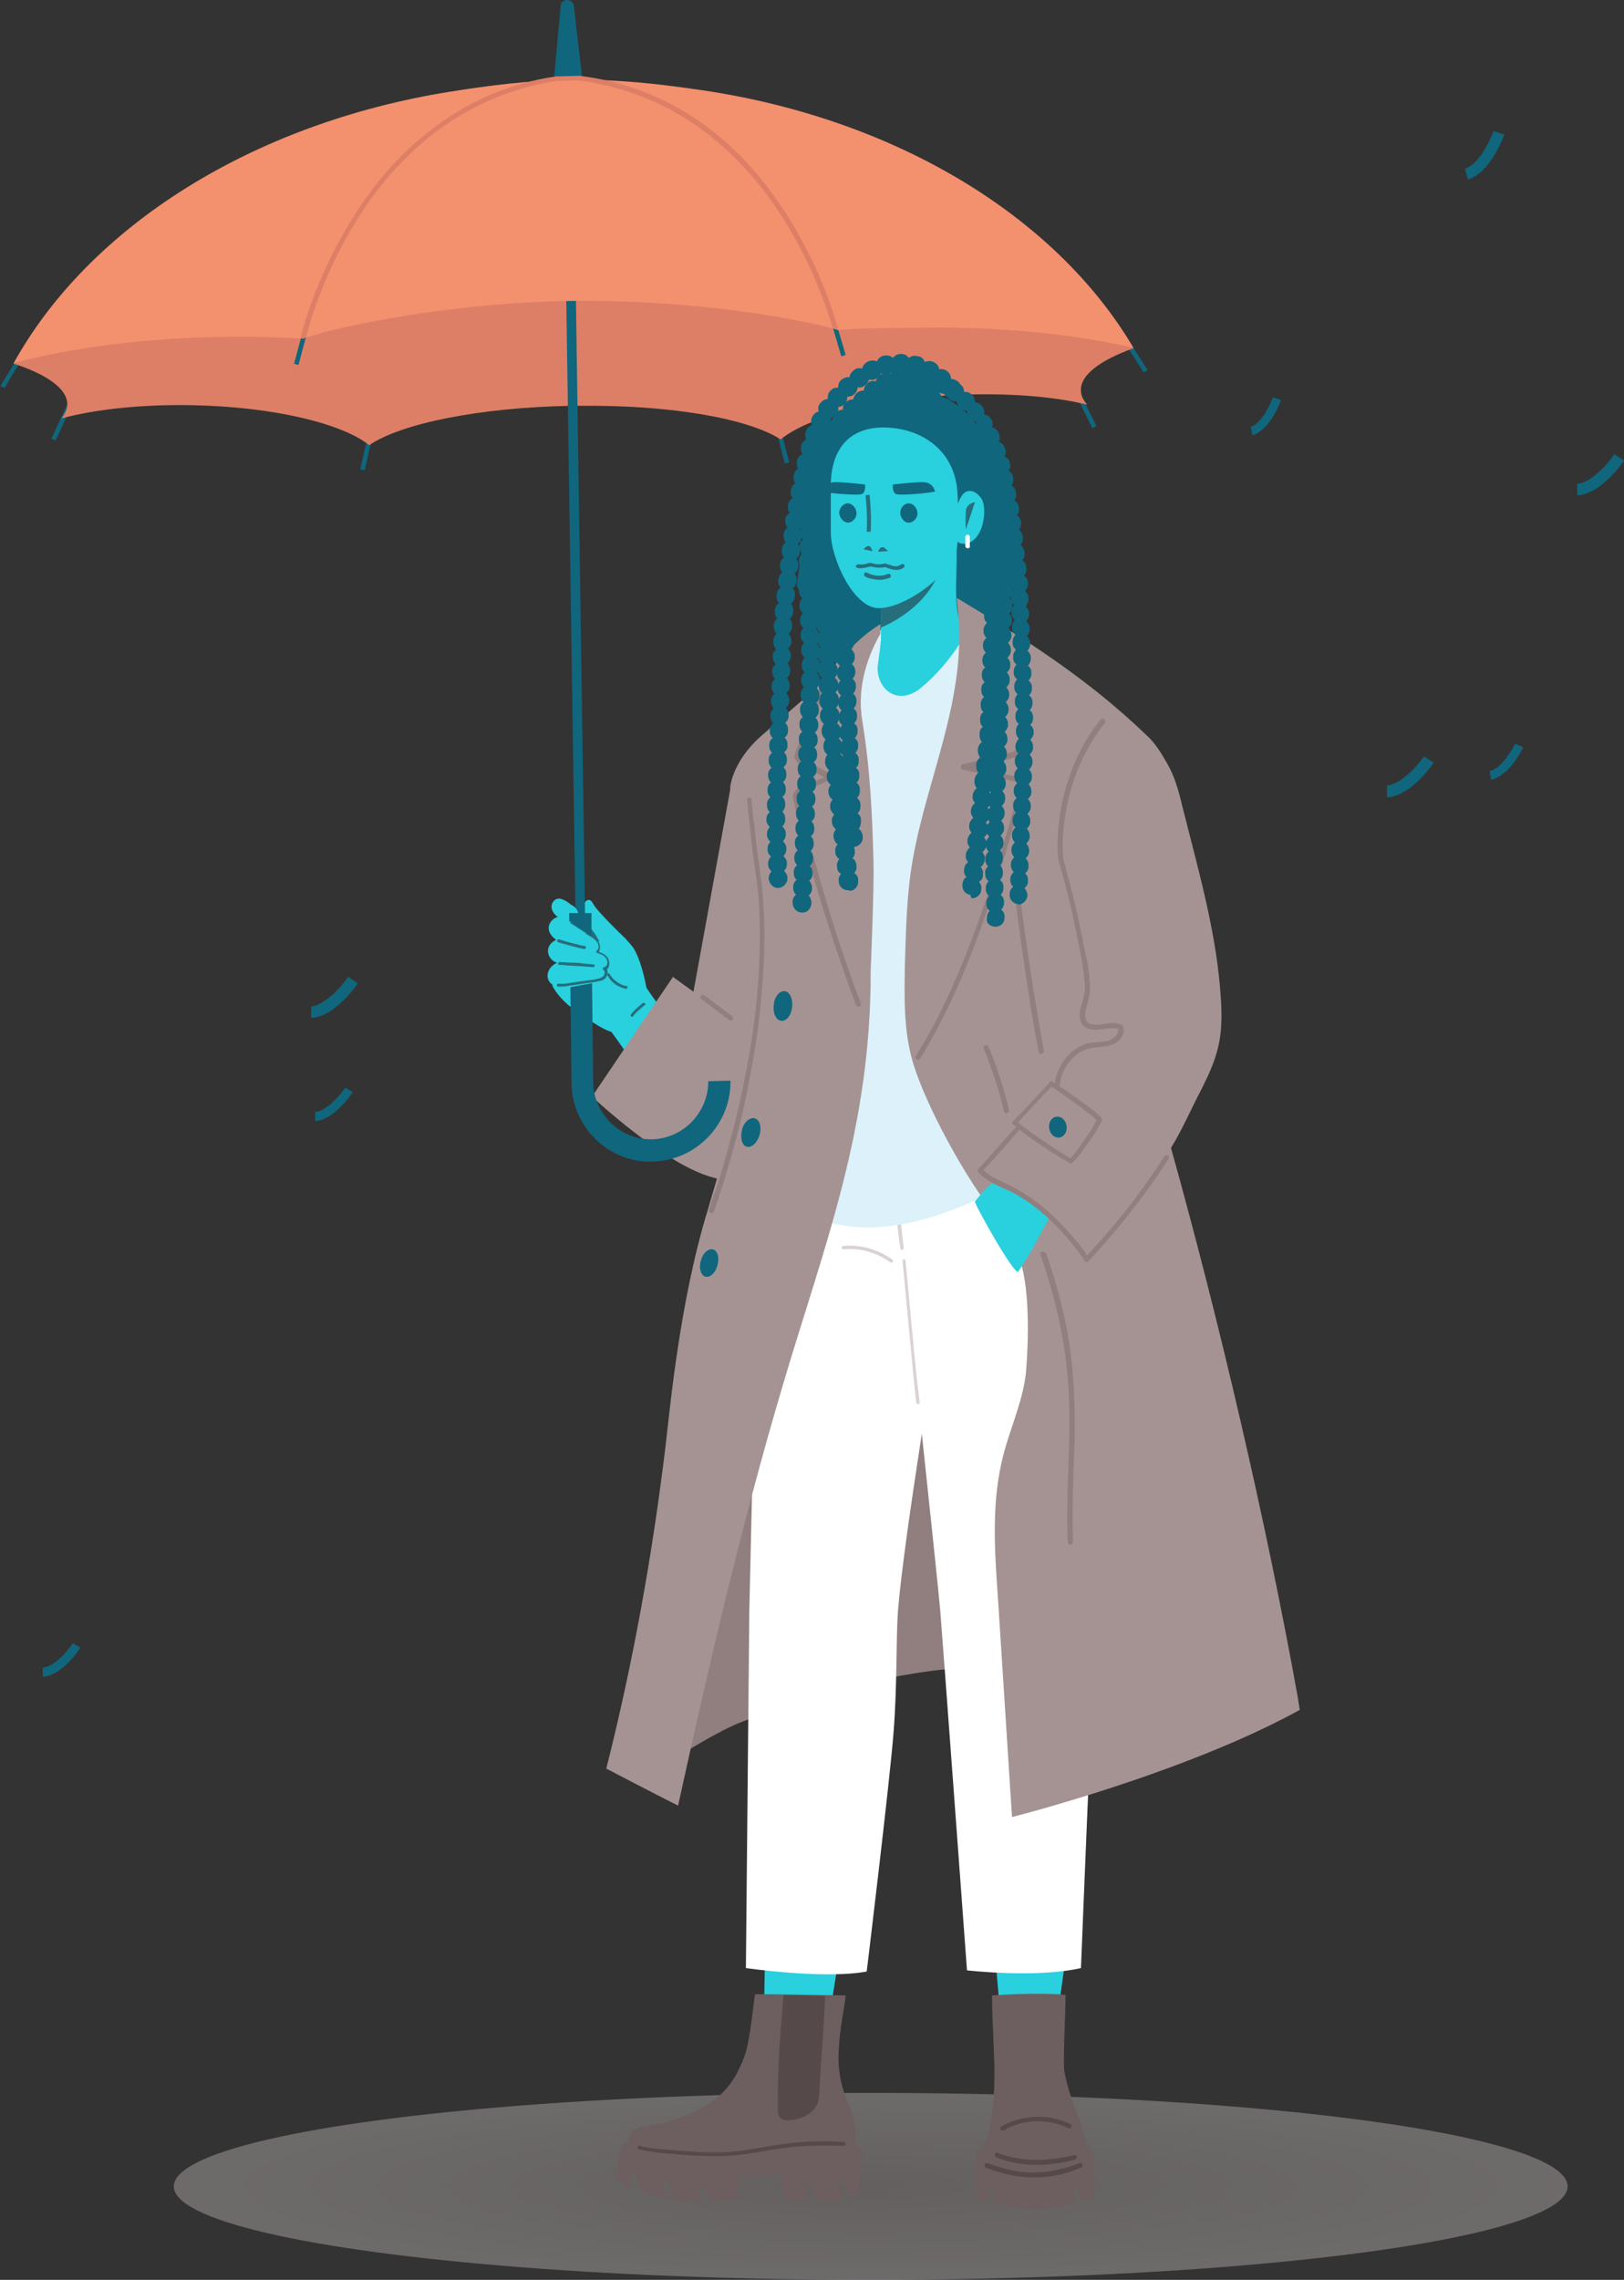 <?xml version="1.0" encoding="UTF-8"?> <!-- Generator: Adobe Illustrator 27.0.0, SVG Export Plug-In . SVG Version: 6.00 Build 0) --> <svg xmlns="http://www.w3.org/2000/svg" xmlns:xlink="http://www.w3.org/1999/xlink" version="1.1" id="Layer_1" x="0px" y="0px" viewBox="0 0 285 400" style="enable-background:new 0 0 285 400;" xml:space="preserve"><rect x="0" y="0" width="285" height="400" fill="#333333" stroke="none"/> <style type="text/css"> .st0{opacity:0.35;fill:url(#SVGID_1_);} .st1{fill:#10667C;} .st2{fill:#266E7C;} .st3{fill:#29D0DE;} .st4{fill:#DD7F66;} .st5{fill:#F3906E;} .st6{fill:#A59393;} .st7{fill:#917E7E;} .st8{fill:#FFFFFF;} .st9{fill:#6D5F5F;} .st10{fill:#564949;} .st11{fill:#DBD2D2;} .st12{fill:#DCF1FA;} </style> <g> <radialGradient id="SVGID_1_" cx="-280.474" cy="651.001" r="106.08" gradientTransform="matrix(1.153 0 0 0.155 476.28 282.651)" gradientUnits="userSpaceOnUse"> <stop offset="0" style="stop-color:#BFB4B4"></stop> <stop offset="0.994" style="stop-color:#DBD2D2"></stop> </radialGradient> <ellipse class="st0" cx="152.8" cy="383.6" rx="122.3" ry="16.4"></ellipse> <g> <polygon class="st1" points="154.5,66.4 148.2,69.9 143.4,78 139.8,102.7 142.6,108 151.6,126.7 172.6,119.7 174.1,98.8 173.7,84.9 168,72.4 "></polygon> <g> <path class="st2" d="M99.2,158.6l5,4.3l3,4.6c0,0-6.1-2.7-6-2.7c0.1,0-2.5-2-2.5-2L99.2,158.6z"></path> <g> <g> <g> <g> <g> <path class="st3" d="M120.4,181.6c-3.5-2.7-8.5-10.4-8.7-11.3l-6.7,7.5c1.6,2.3,3.3,4.6,4.9,6.9c1,1.4,2,2.9,3,4.3 C117.1,195.2,129.1,188.4,120.4,181.6z"></path> <path class="st3" d="M98,172c1.4-1.1,2.4-2.5,3-4.2c0.3-1,0.6-2.2,1.4-2.7c0.6-0.4,1.4-0.4,2-0.2c0.7,0.2,1.3,0.6,1.8,1.1 c2.2,1.7,4,4,5.7,6.2c0.3,0.3,0.5,0.7,0.7,1.1c0.4,0.9,0.4,2,0.3,3c-0.1,1.5-0.3,3.2-1.5,4.2c-1,0.8-2.3,1-3.6,0.7 c-1.2-0.3-2.3-0.9-3.4-1.6c-2.8-1.7-6-3.8-7.5-6.7C97.1,172.8,97.6,172.3,98,172z"></path> <path class="st3" d="M96.8,158.9c0.1-0.8,0.8-1.4,1.6-1.2c0.8,0.2,1.8,0.9,2.3,1.6c0.7,1,0.6,1.3,0.6,1.8 c0,0.5-0.9,0.6-1.3,0.8c1.1,0.7,2.3,1.5,3.4,2.2c0.6,0.4,1.1,0.7,1.5,1.3c0.3,0.6,0.4,1.4-0.1,1.8c0.7,0.2,1.5,0.6,1.8,1.2 c0.4,0.7,0.1,1.7-0.7,1.8c0.5,0.3,0.4,1.1,0,1.5c-0.4,0.4-1,0.5-1.6,0.6c-1.4,0.2-2.7,0.5-4.1,0.7c-0.8,0.1-1.7,0.3-2.5,0.1 c-0.8-0.2-1.5-0.8-1.6-1.7c-0.1-1.1,0.7-2.1,1.7-2.5c-1.6-0.3-2.6-2.9-0.2-4c-2.6-1.9-0.7-3.9,0.3-4 C97.2,160.4,96.7,159.6,96.8,158.9z"></path> <path class="st3" d="M104.3,158.9c-0.3-0.4-0.4-0.9-0.9-1c-0.6-0.1-1,0.7-1,1.3c-0.1,0.9,0.1,1.9,0.6,2.7 c0.3,0.5,0.7,1,1.1,1.5c1.3,1.7,1.9,3.8,2.6,5.8c0.1,0.3,0.2,0.7,0.3,1c0,0.3,0,0.7,0,1c0.1,1.7,1.5,3,3.1,3.6 c0.5,0.2,1.1,0.4,1.7,0.2c0.6-0.2,1.1-0.8,1.2-1.5c0.1-0.6,0.6,0.3,0.4-0.4c-0.3-1.8-1.2-5.2-2.2-6.7 c-0.3-0.5-0.9-1.1-1.5-1.8C108.7,163.7,105,160,104.3,158.9z"></path> </g> <g> <path class="st2" d="M106.7,169.9c0.3-0.5,0.3-1.2,0-1.8c-0.3-0.5-0.8-0.8-1.6-1.1c0.1-0.2,0.2-0.5,0.2-0.8 c0-0.6-0.3-1.1-0.7-1.6c-0.2-0.2-0.4-0.4-0.6-0.5c-0.2-0.2-0.5-0.3-0.7-0.5l-0.2-0.1c-0.1,0-0.2-0.1-0.2,0 c-0.1,0-0.1,0.1-0.1,0.2c0,0.1,0,0.2,0.1,0.2l0.2,0.1c0.3,0.2,0.5,0.3,0.8,0.5c0.3,0.2,0.7,0.5,0.9,0.8 c0.3,0.5,0.4,1.2-0.1,1.5c-0.1,0.1-0.1,0.2-0.1,0.2c0,0.1,0.1,0.1,0.2,0.2c0.4,0.1,0.7,0.3,1,0.4c0.3,0.2,0.5,0.4,0.6,0.6 c0.1,0.2,0.2,0.4,0.2,0.6c0,0.4-0.2,0.8-0.6,0.9c-0.1,0-0.2,0.1-0.2,0.2c0,0.1,0,0.2,0.1,0.3c0.1,0,0.1,0.1,0.1,0.1 c0.2,0.2,0.1,0.6,0,0.8c-0.2,0.3-0.5,0.5-1,0.6c-0.3,0.1-0.5,0.1-0.8,0.2l-0.2,0c-0.3,0-0.5,0.1-0.8,0.1 c-0.8,0.1-1.4,0.2-2.1,0.3c-0.6,0.1-1.3,0.2-2,0.3c-0.3,0-0.5,0-0.7,0c-0.1,0-0.2,0-0.3,0c0,0-0.1,0-0.1,0l0,0c0,0,0,0,0,0 c-0.1,0-0.2,0-0.2,0.1c-0.1,0.1-0.1,0.2-0.1,0.2c0,0.1,0.1,0.1,0.2,0.2c0,0,0.1,0,0.1,0c0.2,0,0.3,0,0.5,0c0,0,0.1,0,0.1,0 c0.3,0,0.6,0,0.9-0.1c0.8-0.1,1.5-0.2,2.1-0.3c0.6-0.1,1.3-0.2,2-0.3c0.3,0,0.5-0.1,0.8-0.1l0,0c0.4-0.1,0.9-0.2,1.3-0.3 c0.5-0.2,0.8-0.6,0.9-1.1c0.1-0.3,0-0.6-0.1-0.9C106.4,170.2,106.6,170,106.7,169.9z"></path> <path class="st2" d="M100.5,168.9c-0.8,0-1.6-0.1-2.3-0.1c-0.1,0-0.2,0-0.2,0.1c0,0.1-0.1,0.2,0,0.3c0,0.1,0.1,0.1,0.2,0.1 c0.4,0,0.9,0,1.3,0.1c0.8,0,1.6,0.1,2.3,0.1c0.8,0.1,1.6,0.1,2.3,0.2c0,0,0,0,0,0c0.1,0,0.1,0,0.2-0.1 c0.1-0.1,0.1-0.2,0-0.3c0-0.1-0.1-0.1-0.2-0.1c-0.4,0-0.9-0.1-1.3-0.1C102.1,169,101.3,168.9,100.5,168.9z"></path> <path class="st2" d="M97.9,165.3c0.3,0.1,0.7,0.2,1,0.3c1.2,0.3,2.4,0.7,3.6,0.9c0,0,0,0,0.1,0c0.1,0,0.2-0.1,0.2-0.2 c0-0.1,0-0.1,0-0.2c0-0.1-0.1-0.1-0.1-0.1c-0.3-0.1-0.7-0.1-1-0.2c-1.2-0.3-2.4-0.6-3.6-1c-0.1,0-0.3,0-0.3,0.2 C97.7,165.1,97.8,165.2,97.9,165.3z"></path> <path class="st2" d="M110,173c-0.3,0-0.5-0.1-0.8-0.2c-0.9-0.4-1.7-1-2.2-1.9c-0.1-0.1-0.2-0.2-0.3-0.1 c-0.1,0.1-0.2,0.2-0.1,0.3c0.2,0.3,0.3,0.5,0.5,0.8c0.7,0.8,1.7,1.4,2.8,1.6c0,0,0,0,0,0c0,0,0.1,0,0.1-0.1 c0.1,0,0.1-0.1,0.1-0.2C110.2,173.1,110.1,173,110,173z"></path> <path class="st2" d="M113.1,176L113.1,176c-0.1-0.1-0.2-0.1-0.3,0c-0.2,0.1-0.3,0.3-0.5,0.4c-0.6,0.5-1.1,1-1.6,1.6 c0,0-0.1,0.1,0,0.2c0,0.1,0.1,0.1,0.1,0.2c0,0,0.1,0,0.1,0c0.1,0,0.1,0,0.2-0.1c0.1-0.2,0.3-0.3,0.4-0.5 c0.5-0.5,1.1-1,1.7-1.5c0.1,0,0.1-0.1,0.1-0.2C113.2,176.1,113.1,176.1,113.1,176z"></path> </g> </g> </g> </g> <rect x="60.2" y="77.8" transform="matrix(0.223 -0.975 0.975 0.223 -26.067 123.682)" class="st1" width="8.7" height="0.8"></rect> <rect x="6.9" y="72.8" transform="matrix(0.421 -0.907 0.907 0.421 -59.913 52.562)" class="st1" width="8.7" height="0.8"></rect> <path class="st1" d="M0.8,68.1l-0.7-0.4c0-0.1,3.4-5.5,5.8-9.5l0.7,0.4C4.1,62.5,0.8,68,0.8,68.1z"></path> <rect x="136.7" y="73" transform="matrix(0.969 -0.247 0.247 0.969 -14.826 36.301)" class="st1" width="0.8" height="8.3"></rect> <rect x="189.9" y="67" transform="matrix(0.896 -0.443 0.443 0.896 -11.816 91.764)" class="st1" width="0.8" height="8.3"></rect> <rect x="198.1" y="56.9" transform="matrix(0.843 -0.539 0.539 0.843 -1.796 116.579)" class="st1" width="0.8" height="9"></rect> <g> <g> <g> <path class="st4" d="M23.2,54.8L2.4,63.7l0,0.1c5.9,1.9,9.5,4.5,9.4,7.2c0,0.8-0.4,1.6-1,2.4c6-1.6,14.2-2.5,23.2-2.3 c14.1,0.3,26,3.2,30.8,7c5.6-3.8,19.3-6.6,35.4-6.9c0.3,0,0.5,0,0.8,0l-0.4-30.9L23.2,54.8z"></path> </g> <g> <path class="st4" d="M177.9,52.7l21,8.3l0,0.1c-5.8,2.1-9.4,4.7-9.2,7.5c0,0.8,0.4,1.6,1.1,2.4c-6.1-1.5-14.2-2.1-23.2-1.7 c-14,0.7-25.9,3.9-30.6,7.8c-5.7-3.7-19.5-6.1-35.5-5.9c-0.3,0-0.5,0-0.8,0l-0.4-30.9L177.9,52.7z"></path> </g> </g> <g> <path class="st1" d="M99.5,0L99.5,0c0.6,0,1.1,0.4,1.2,1l1.5,12.9l-5,0.1l1.2-13C98.4,0.5,98.9,0,99.5,0z"></path> <polygon class="st1" points="102.7,162.5 100.7,27.6 99,27.6 101,160.8 "></polygon> <rect x="48.7" y="59.2" transform="matrix(0.259 -0.966 0.966 0.259 -18.194 95.537)" class="st1" width="9" height="0.8"></rect> <rect x="146.7" y="56.1" transform="matrix(0.959 -0.283 0.283 0.959 -10.76 43.988)" class="st1" width="0.8" height="6.5"></rect> <g> <path class="st5" d="M121.6,15.6C121.5,15.5,121.5,15.5,121.6,15.6c-6.3-0.9-12.8-1.6-19.4-1.6c0,0-2.1,0-2.1,0 c-7.3,0.1-14.3,1-21.2,2.1C44,21.7,15.6,39.9,2.4,63.7c10.1-2.7,23-4.4,37-4.6c4.7-0.1,9.3,0.1,13.8,0.3c0,0,0,0,0,0 c7.5-2.6,27.9-6.4,47.4-6.6c0.4,0,0.8,0,1.2,0c13.5-0.1,27.3,1.4,36.9,3.2c3.6,0.7,5.7,1.1,8.4,1.9 c4.4-0.4,10.1-0.3,14.9-0.4c13.9-0.2,26.8,1.2,36.9,3.5C185.1,37.6,156.3,20.3,121.6,15.6z"></path> <path class="st4" d="M53.2,59.4l-0.5,0c0-0.1,2.4-10.3,9.1-21c3.9-6.3,8.5-11.5,13.7-15.5c6.5-5.1,13.9-8.3,22.1-9.5l0.1,0 l4-0.1l0,0c8.2,1,15.7,4,22.3,8.9c5.3,3.9,9.9,9,13.9,15.2c6.2,9.6,8.8,18.9,9.2,20.4l-1-0.3c-0.7-2.4-3.3-10.9-9-19.7 c-3.9-6.1-8.6-11.1-13.7-14.9c-6.5-4.8-13.8-7.7-21.8-8.8l-3.9,0.1c-8,1.2-15.3,4.4-21.7,9.3c-5.1,4-9.7,9.1-13.5,15.3 c-6,9.6-8.4,18.8-8.8,20.4L53.2,59.4z"></path> </g> </g> </g> </g> </g> <path class="st6" d="M128.3,137.7l-6.6,36.3l-3.6-2.6l-14.2,21c0,0,17.9,16.9,25.6,14.3c7.6-2.7,10.8-41.8,10.8-41.8l-4.4-22.8 L128.3,137.7z"></path> <path class="st7" d="M116.1,310.3c2.5-2.2,10.5-6.8,13.6-8c0.3-0.1,46.5-19.3,63.9-3.7s4.5-78.8,4.5-78.8l-62.9-6.9l-21.4,87.8 L116.1,310.3z"></path> <g> <g> <g> <path class="st3" d="M152.3,279.9c0.7-6.4,21.1-81.8,21.1-81.8c-6.4-15.5-37.4,49.3-37.4,49.3s-1.3,33.6-1.1,44.8 c0.1,5-0.4,39.1-0.8,59.2c-0.6,7.9,11.2,4.4,11.2,3.9c1.3-7.7,3.8-24.2,5.4-34.4C154.3,298.7,151.6,286.3,152.3,279.9z"></path> </g> <g> <path class="st3" d="M185.9,354.7c-0.1-0.5,0.2-4.7,0.2-4.7c5.6-38.7,1.7-46.9,2-68.4c0-1.4-9.2,16.8-13,36.4 c-2.1,10.8-0.2,27.6,0.5,36.2C175.8,361.7,186.1,355.9,185.9,354.7z"></path> </g> </g> <g> <path class="st8" d="M165,282.5c0.4,4.8,4.7,63.2,4.7,63.2s12.1,1.4,20-0.4c0,0,1.2-29.9,1.5-35.9c0.4-6-1.8-20.2-1.8-26.9 c0.1-12.3,2.3-43.8,2.3-48.8s0-12.8,0-12.8l-23.2-8.1l-10.2,6.3C158.3,219,164.6,277.7,165,282.5z"></path> <path class="st8" d="M133,217.6l-1.5,64.9l-0.6,62.8c0,0,13.8,2,21.2,0.6c0,0,4-32.9,4.7-41.8c0.7-8.8,0.4-16.2,0.8-21.6 c1-12.7,7.2-49.8,7.2-49.8l-1.6-20.3L133,217.6z"></path> <path class="st8" d="M133.1,216.8c-2,21.3,59.5,15.3,58-1.3c-1.5-16.6-10.2-33.7-10.2-33.7s-16.7,3.1-40.1-0.3 C140.8,181.6,134.3,203.4,133.1,216.8z"></path> </g> <g> <g> <path class="st9" d="M149.9,376.1c0.3-1.8,0.2-3.7-0.4-5.4c-0.3-1-0.8-1.9-1.1-2.8c-1-2.6-1.4-5.5-1.2-8.3 c0.2-4.2,1-7.1,1.2-9.5c0,0-15.9-0.3-15.9-0.2c-0.1,0.1-0.8,7.9-1.8,10.7c-2.3,6.6-6.1,8.6-8.9,9.9c-2.7,1.2-4.3,1.8-7.2,2.3 c-1,0.2-2.1,0.2-3,0.7c-0.9,0.5-1.6,1.5-1.3,2.5l-1,0c-0.6,1.7-1,3.5-1.1,5.3c0,0.3,0,0.5,0.1,0.8c0.1,0.2,0.2,0.4,0.4,0.5 c0.6,0.6,1.3,1,2.1,1.4c0-1.1-0.1-2.6-0.1-2.6c0,0,0.1,0,0.1,0c0.2-0.1,0.4,0.1,0.6,0.2c0.1,0.1,0.6,1.9,1,3 c0.1,0,0.3,0.1,0.4,0.1c1.3,0.4,2.7,0.8,4.1,1c-0.2-1.2-0.5-2.9-0.5-2.9c0,0,0.1,0,0.1-0.1c0.2-0.1,0.5,0,0.6,0.2 c0.1,0.1,0.9,1.9,1.4,3.1c1.6,0.2,3.1,0.3,4.7,0.3c-0.3-1.2-0.7-2.5-0.6-2.6c0,0,0,0,0.1-0.1c0.2-0.1,0.5,0,0.7,0.1 c0.1,0.1,0.8,1.4,1.4,2.5c1.2-0.1,2.3-0.2,3.5-0.3c0.5-0.1,1-0.2,1.2-0.6c0.1-0.2,0.1-0.4,0.1-0.7c0-0.9,0-1.8,0-2.7 c0,0,5.1,0,7.5-0.4c0.1,1.1,0.3,2.2,0.4,3.4c0,0.2,0.1,0.4,0.2,0.5c0.1,0.2,0.3,0.2,0.6,0.3c1.2,0.3,2.4,0.4,3.6,0.5 c-0.3-1.2-0.8-2.9-0.7-3c0,0,0,0,0.1-0.1c0.2-0.1,0.5,0,0.6,0.1c0.1,0.1,1.1,1.9,1.6,3c1.4,0,2.9-0.1,4.3-0.3 c-0.2-1.1-0.7-2.8-0.7-2.8c0,0,0,0,0.1-0.1c0.2-0.1,0.4,0,0.6,0.1c0.1,0.1,0.9,1.5,1.4,2.5c0.2-0.1,0.5-0.1,0.7-0.2 c0.2,0,0.3-0.1,0.4-0.2c0.2-0.1,0.2-0.3,0.2-0.5c0.5-2.5,0.8-5,0.8-7.5C150.8,376.9,149.9,376.1,149.9,376.1z"></path> </g> <path class="st10" d="M112.2,377.1c1.1,0.3,2.2,0.4,3.3,0.6c1.2,0.1,2.3,0.2,3.5,0.3c2.3,0.2,4.7,0.3,7,0.3c2.3,0,4.7-0.3,7-0.7 c2.3-0.4,4.7-0.8,7-1c2.6-0.2,5.3-0.2,8-0.1c0.5,0,0.5-0.7,0-0.7c-4.7-0.3-9.3,0-13.9,0.9c-2.3,0.4-4.6,0.8-6.9,0.9 c-2.3,0.1-4.7,0-7-0.2c-1.3-0.1-2.6-0.2-3.9-0.3c-1.3-0.1-2.6-0.2-3.9-0.6C111.9,376.3,111.7,377,112.2,377.1L112.2,377.1z"></path> <path class="st10" d="M144.8,350.2c-0.3,7.5-0.6,9-1,16.6c0,0.6-0.1,1.3-0.2,1.9c-0.6,2-2.8,3.1-4.9,3.3c-0.7,0.1-1.5,0-1.9-0.6 c-0.2-0.4-0.3-0.8-0.3-1.3c0-8.7,0.3-11.4,1-20.1L144.8,350.2z"></path> </g> <g> <path class="st9" d="M191.9,378c-0.1-0.5-1.1-1.3-1.2-1.8c-0.4-1.8-1-3.6-1.6-5.2c-1-2.5-1.8-4.9-2.3-7.5 c-0.3-1.4,0.2-10.4,0.2-13.5c-5.1-0.5-12.9,0.1-12.9,0.1c0,3.5,0.1,3.5,0.4,11.9c0.1,3.8-0.1,7.6-0.8,11.3 c-0.2,1.2-0.5,2.4-1.3,3.2c-0.3,0.4-0.7,0.7-0.9,1.1c-0.3,0.7-0.5,7.4-0.4,7.6c0.1,0.2,0.3,0.5,0.5,0.6c0.6,0.2,1.2,0.4,1.7,0.5 c0.2-0.9,0.5-1.8,0.7-2.6c0-0.1,0.1-0.2,0.1-0.3c0.1-0.1,0.2-0.1,0.3-0.1c0.1,0.1,0.1,0.3,0.1,0.4c0,1-0.1,2-0.1,2.9 c6.3,1.5,11.3,0.9,14.3,0.1c-0.1-0.9-0.2-1.8-0.3-2.8c0-0.2,0-0.3,0.1-0.4c0.1-0.1,0.2,0,0.3,0.1c0.1,0.1,0.1,0.2,0.2,0.3 c0.3,0.8,0.6,1.6,0.9,2.4c1.3-0.4,2-0.8,2-0.8C191.9,383.2,192.5,380.7,191.9,378z"></path> <path class="st10" d="M173,380.3c4.4,1.8,9.3,2.3,13.9,1c1-0.3,1.9-0.6,2.8-1c0.5-0.2,0.3-0.9-0.2-0.8 c-3.8,1.5-7.8,2.1-11.8,1.3c-1.5-0.3-3-0.8-4.5-1.3C172.8,379.4,172.6,380.2,173,380.3L173,380.3z"></path> <path class="st10" d="M174.8,378.5c4.4,1.8,9.4,1.6,13.9,0.4c0.5-0.1,0.3-0.9-0.2-0.8c-4.4,1.1-9.2,1.3-13.5-0.4 C174.6,377.5,174.4,378.3,174.8,378.5L174.8,378.5z"></path> <path class="st10" d="M176.1,373.8c3.4-2,7.8-2.2,11.4-0.4c0.4,0.2,0.8-0.5,0.4-0.7c-3.8-1.9-8.5-1.7-12.2,0.4 C175.3,373.4,175.7,374,176.1,373.8L176.1,373.8z"></path> </g> <ellipse class="st11" cx="155.1" cy="185.6" rx="1.2" ry="1.5"></ellipse> <g> <path class="st11" d="M156.8,183.9c0.2,4.6,0.2,9.1,0.1,13.7c0,4.3,0,8.7,0.2,13c0.2,2.8,0.5,5.7,0.9,8.5 c0.1,0.4,0.7,0.2,0.6-0.2c-0.6-4.7-1-9.5-1.1-14.3c-0.1-4.2,0-8.5,0-12.7c0-2.7-0.1-5.3-0.2-8 C157.4,183.5,156.8,183.5,156.8,183.9L156.8,183.9z"></path> <path class="st11" d="M158.4,221.3c0.3,3.2,0.6,6.4,0.9,9.6c0.3,3.5,0.7,7.1,1,10.6c0.2,1.5,0.3,3.1,0.5,4.6 c0.1,0.4,0.7,0.3,0.6-0.1c-0.4-3-0.7-6-1-9c-0.3-3.6-0.7-7.2-1-10.8c-0.2-1.7-0.3-3.3-0.5-5 C158.9,220.8,158.3,220.9,158.4,221.3L158.4,221.3z"></path> <path class="st11" d="M148,219.2c3-0.3,5.9,0.6,8.3,2.3c0.3,0.2,0.6-0.3,0.3-0.5c-2.5-1.8-5.6-2.7-8.6-2.4 C147.6,218.6,147.6,219.2,148,219.2L148,219.2z"></path> </g> </g> <g> <path class="st12" d="M168.9,108c-15.5,11-12.7,0.5-12.7,0.5l-16.9,20.6c0,0-3.9,17.1-4.1,20c-0.1,1.5-1.4,21.1-2.7,40.9 c-0.7,10.8-2.7,15.3-2.8,16.6c7.4,2.3,15.5,15.5,40.8,4.3c7.4-3.3,16-0.8,22.1-2.3c0.1-18.9-5.4-23.6-5.4-23.6l2-64.6L168.9,108z "></path> <path class="st3" d="M169.4,111.3c-2.9-4.6-0.8-12.6-1.8-17.8c-3-2-13,6.5-13,6.5v12.3c0,0-0.1,1.2-0.5,4 c-0.7,4.2,3.2,7.9,7.5,4.4C166.7,116.5,169.4,111.3,169.4,111.3z"></path> <g> <path class="st2" d="M154.6,110.1c0,0,6.8-2.6,9.7-8.6c2.6-5.4-9.7-1.6-9.7-1.6L154.6,110.1z"></path> </g> </g> <g> <path class="st6" d="M227.7,297.5c-5.5-30.5-13.7-65.7-22.2-96.1c2.1-3.4,3.5-6.8,5.3-10.2c1.2-2.4,2.4-4.9,3-7.6 c0.8-3.4,0.6-6.9,0.3-10.4c-0.9-10.7-4.1-21.7-6.7-32.1c-0.6-2.5-1.3-5-2.6-7.2c-1.1-1.9-2.1-3.6-3.8-5.1 c-10.1-9.7-21.1-16.7-33.1-23.9c0,0,0.3,3.3,0.4,4.4c0.7,14.6-5.6,27.4-8.1,41.4c-1.1,6.1-1.2,12.4-1.4,18.6 c-0.1,5.4-0.2,10.8,1.1,16c1.8,7.1,8.3,19,12.6,25l6.6,11.1c1.6,5.1,1.4,13.5,1,18.8c-0.4,5.2-2.7,10-4,15 c-2.1,8-1.6,16.4-1,24.7c0.8,12.6,1.7,26.3,2.5,38.9c0,0,30.2-7.6,50.5-18.8L227.7,297.5z"></path> <path class="st3" d="M184.3,213.4c-1.9,3.4-3.4,6.5-5.6,9.7c-0.6,0.9-7.8-12-7.6-12.3c1.1-1.3,1.7-2.2,3-3.2l4.9,2.2L184.3,213.4 z"></path> <path class="st6" d="M151.3,126.3c-1-6.2,1.3-11.8,3.2-15.1l0-1.7c-1.8,1.2-3.4,2-9.3,8.6l-1.9,2.6c-3.6,3.1-7.4,6.4-9.8,8.5 c-2.8,2.5-4.7,5.5-5.3,8.5c-0.7,3.6,6.8,11.4,4,41.2c-0.6,6.8-3.5,18.4-8,33.4c-4.9,16-6.6,34.6-7.4,41.4 c-2.3,19.1-5.7,38-10.4,56.6c0,0,8.6,4.5,12.6,6.5c5.4-24.6,11.1-49.2,18.3-73.5c7.3-24.7,15.6-45.1,15.5-73.1 c0,0,0.6-14,0.5-18.6C153.1,143.2,152.7,134.7,151.3,126.3z"></path> <g> <path class="st7" d="M178.6,197.4c-2.3,2.5-4.6,5.2-6.9,7.7c-0.2,0.2-0.2,0.4,0,0.6c0.9,0.9,1.9,1.6,3,2.1c1,0.5,2,0.9,3,1.4 c1.8,1,3.6,2.2,5.2,3.6c2.4,2,4.5,4.4,6.4,6.9c0.4,0.5,0.7,1,1,1.5c0.1,0.2,0.5,0.3,0.7,0.1c4-4.3,7.8-8.9,11.2-13.7 c1-1.4,1.9-2.8,2.9-4.3c0.3-0.5-0.5-0.9-0.8-0.4c-3.1,4.9-6.6,9.6-10.5,14c-1.1,1.3-2.3,2.5-3.4,3.8c0.2,0,0.5,0.1,0.7,0.1 c-0.9-1.5-2-2.9-3.2-4.2c-2.5-2.9-5.4-5.6-8.8-7.6c-1.1-0.6-2.2-1.2-3.3-1.7c-1.3-0.6-2.5-1.2-3.5-2.3c0,0.2,0,0.4,0,0.6 c2.4-2.5,4.6-5.1,6.9-7.7C179.6,197.6,178.9,197,178.6,197.4L178.6,197.4z"></path> <path class="st7" d="M193.2,126.2c-2.8,3.4-4.7,7.3-6,11.5c-1,3.2-1.5,6.6-1.6,9.9c0,1,0,2,0.1,3c0.1,0.6,0.3,1.2,0.5,1.9 c0.4,1.3,0.7,2.7,1.1,4.1c0.7,2.7,1.3,5.4,1.8,8.1c0.3,1.3,0.5,2.7,0.8,4.1c0.2,1.3,0.4,2.7,0.5,4c0,0.7,0,1.4-0.2,2 c-0.1,0.6-0.3,1.2-0.5,1.8c-0.3,1-0.4,2.2,0.2,3.1c1.2,1.6,3.5,0.7,5.2,0.7c0.4,0,0.9,0,1.3,0.2c-0.1-0.1-0.1-0.2-0.2-0.3 c0.3,1.1-0.8,2-1.7,2.3c-1.2,0.3-2.6,0.2-3.8,0.5c-2,0.6-3.7,2.2-4.6,4c-0.6,1-0.9,2.1-1,3.3c0,0.6,0.8,0.6,0.9,0 c0.1-2.4,1.8-4.9,3.9-6c1.3-0.7,2.6-0.6,4-0.8c1.4-0.2,2.7-0.8,3.2-2.2c0.1-0.3,0.1-0.6,0.1-0.9c0-0.4-0.2-0.6-0.6-0.8 c-0.5-0.2-1.1-0.2-1.7-0.2c-1.1,0.1-2.3,0.5-3.4,0.2c-1.4-0.4-1.1-2-0.8-3.1c0.2-0.7,0.4-1.5,0.5-2.2c0.1-0.8,0.1-1.7,0-2.5 c-0.1-1.7-0.4-3.4-0.8-5c-0.3-1.7-0.7-3.4-1-5c-0.7-3.4-1.6-6.7-2.5-10.1c-0.1-0.4-0.2-0.7-0.3-1.1c0,0,0-0.1,0-0.1 c0,0,0-0.2,0-0.1c0-0.1,0-0.3,0-0.4c-0.1-0.6-0.1-1.3-0.1-1.9c0-1.8,0.2-3.7,0.5-5.5c0.8-5,2.7-9.9,5.6-14.1 c0.4-0.6,0.8-1.2,1.3-1.7C194.2,126.4,193.6,125.8,193.2,126.2L193.2,126.2z"></path> <path class="st7" d="M178.4,113c0.1,3.8,0.3,7.7,0.5,11.5c0.1,1.9,0.2,3.8,0.2,5.6c0,0.8-0.3,1.4-1.1,1.7 c-0.8,0.3-1.7,0.5-2.6,0.7c-2.2,0.5-4.3,1.1-6.5,1.6c-0.4,0.1-0.4,0.8,0,0.9c2.2,0.5,4.3,1,6.5,1.5c1.1,0.2,2.1,0.5,3.2,0.7 c0.1,0,0.4,0.1,0.4,0.2c0.1,0.2,0,0.4,0,0.6c-0.1,0.5-0.3,1-0.4,1.5c-1.1,3.8-2.2,7.7-3.4,11.5c-2.3,7.6-4.9,15.1-8.2,22.4 c-1.8,4.1-3.9,8.1-6.3,11.9c-0.3,0.5,0.5,0.9,0.8,0.4c4.3-7,7.6-14.5,10.4-22.2c2.8-7.7,5.1-15.6,7.4-23.5 c0.2-0.5,0.3-1.1,0.5-1.6c0.1-0.5,0.2-1.1-0.1-1.5c-0.3-0.4-0.8-0.5-1.3-0.6c-0.6-0.1-1.2-0.3-1.8-0.4c-2.5-0.6-5-1.1-7.4-1.7 c0,0.3,0,0.6,0,0.9c2-0.5,4-1,6-1.5c1-0.2,1.9-0.4,2.9-0.7c0.7-0.2,1.4-0.7,1.7-1.4c0.3-0.8,0.2-1.8,0.2-2.6c0-1-0.1-2-0.1-3 c-0.1-2-0.2-4-0.3-5.9c-0.1-2.3-0.2-4.6-0.3-6.9C179.2,112.5,178.3,112.5,178.4,113L178.4,113z"></path> <path class="st7" d="M178.1,157.1c0.9,7.2,1.9,14.3,3.1,21.5c0.3,2,0.7,4,1.1,6c0.1,0.6,1,0.3,0.9-0.2 c-1.3-7.1-2.4-14.1-3.4-21.2c-0.3-2-0.5-4-0.8-6c0-0.2-0.2-0.4-0.4-0.4C178.3,156.6,178,156.9,178.1,157.1L178.1,157.1z"></path> <path class="st7" d="M172.6,183.9c1.5,3.6,2.7,7.3,3.6,11.1c0.1,0.6,1,0.3,0.9-0.2c-0.9-3.8-2.1-7.5-3.6-11.1 c-0.1-0.2-0.3-0.4-0.5-0.3C172.7,183.4,172.5,183.6,172.6,183.9L172.6,183.9z"></path> <path class="st7" d="M182.6,220.2c2.5,7.1,4.2,14.4,4.8,21.9c0.5,6,0.2,12,0,18c-0.1,3.5-0.2,7,0,10.5c0,0.6,0.9,0.6,0.9,0 c-0.2-6.1,0.1-12.2,0.3-18.4c0.1-6.4-0.2-12.8-1.4-19.1c-0.9-4.5-2.1-8.9-3.6-13.2C183.2,219.4,182.4,219.6,182.6,220.2 L182.6,220.2z"></path> <path class="st7" d="M178.4,197.2c2.1-2.3,4.2-4.6,6.4-6.8c-0.2,0-0.4,0-0.5,0.1c2.3,1.5,4.5,3.1,6.7,4.8 c0.4,0.3,0.9,0.7,1.3,1.1c0.1,0.1,0.1,0.1,0.2,0.2c0,0,0.1,0.1,0.1,0.1c-0.1,0-0.1-0.3-0.1-0.3c0,0,0,0.1,0,0.1c0,0.1,0-0.1,0,0 c0,0,0,0.1-0.1,0.1c-0.5,1.1-1.2,2.1-1.9,3.1c-0.9,1.3-1.8,2.7-2.9,3.8c0.2,0,0.4,0,0.5-0.1c-3.3-2.1-6.7-4.2-9.7-6.7 c-0.4-0.4-1.1,0.3-0.6,0.6c3.1,2.6,6.5,4.7,9.9,6.8c0.2,0.1,0.4,0.1,0.5-0.1c1.1-1,1.9-2.3,2.8-3.5c0.8-1.1,1.5-2.2,2.1-3.4 c0.2-0.3,0.4-0.7,0.2-1c-0.3-0.4-0.8-0.7-1.1-1c-1.2-1-2.5-1.9-3.8-2.8c-1.2-0.9-2.4-1.7-3.7-2.5c-0.2-0.1-0.4-0.1-0.5,0.1 c-2.1,2.3-4.2,4.6-6.4,6.8C177.4,197,178,197.6,178.4,197.2L178.4,197.2z"></path> <path class="st7" d="M143.9,120.6c-0.9,2.5-1.8,4.9-2.8,7.4c-0.5,1.2-0.9,2.5-1.4,3.7c-0.2,0.6-0.5,1.2,0,1.8 c0.4,0.5,1,0.7,1.5,1c1.4,0.8,2.9,1.6,4.3,2.3c0-0.3,0-0.5,0-0.8c-1.4,0.6-2.8,1.2-4.3,1.8c-0.6,0.2-1.2,0.4-1.6,0.9 c-0.5,0.5-0.5,1.1-0.3,1.8c0.6,2.9,1.4,5.9,2.2,8.8c1.6,5.8,3.3,11.6,5.3,17.4c1.1,3.2,2.2,6.4,3.4,9.6c0.2,0.5,1.1,0.3,0.9-0.2 c-2.1-5.5-4-11.1-5.7-16.7c-1.7-5.6-3.3-11.3-4.7-17c-0.2-0.8-0.5-1.6-0.6-2.4c-0.1-0.8,0.6-1,1.2-1.3c1.6-0.7,3.1-1.3,4.7-2 c0.3-0.1,0.3-0.6,0-0.8c-1.2-0.6-2.4-1.3-3.6-1.9c-0.6-0.3-1.1-0.6-1.7-0.9c-0.2-0.1-0.4-0.3-0.3-0.5c0-0.3,0.2-0.7,0.3-1 c0.8-2.3,1.7-4.5,2.6-6.8c0.5-1.3,1-2.7,1.5-4.1C144.9,120.3,144.1,120,143.9,120.6L143.9,120.6z"></path> <path class="st7" d="M131.1,140.4c0.3,3,0.6,6,1,9c0.3,2.7,0.8,5.3,1,8c0.4,5.2,0.3,10.4-0.1,15.6c-0.4,5.1-1.1,10.1-2.1,15.1 c-0.8,4.5-1.9,8.9-3.1,13.3c-0.9,3.4-1.9,6.7-3.1,10c-0.1,0.3-0.2,0.6-0.3,0.9c-0.2,0.5,0.7,0.8,0.9,0.2c1.1-3.1,2.1-6.3,3-9.5 c1.2-4.3,2.3-8.6,3.1-13c1-5,1.8-10,2.2-15c0.5-5.2,0.7-10.5,0.4-15.7c-0.1-2.6-0.4-5.1-0.8-7.7c-0.5-3-0.7-6.1-1.1-9.1 c-0.1-0.7-0.2-1.5-0.2-2.2C131.9,139.8,131,139.8,131.1,140.4L131.1,140.4z"></path> </g> <g> <path class="st1" d="M139,176.7c-0.1,1.4-1,2.5-1.9,2.4c-0.9-0.1-1.5-1.3-1.3-2.8c0.1-1.4,1-2.5,1.9-2.4 C138.6,174,139.2,175.3,139,176.7z"></path> <path class="st1" d="M187.1,197.2c0.3,1-0.1,2-0.9,2.3c-0.8,0.3-1.7-0.2-2-1.2c-0.3-1,0.1-2,0.9-2.3 C185.9,195.7,186.8,196.2,187.1,197.2z"></path> <path class="st1" d="M133.3,199.1c-0.4,1.4-1.4,2.3-2.2,2.1c-0.9-0.2-1.2-1.5-0.9-2.9s1.4-2.3,2.2-2.1 C133.3,196.4,133.7,197.7,133.3,199.1z"></path> <path class="st1" d="M125.9,222c-0.3,1.3-1.3,2.2-2.1,2c-0.8-0.2-1.2-1.5-0.8-2.8c0.3-1.3,1.3-2.2,2.1-2 C125.9,219.4,126.3,220.6,125.9,222z"></path> </g> </g> <g> <path class="st1" d="M103.9,172.5l0.2,17.4c0.1,5.6,4.7,10,10.2,10c5.6-0.1,10-4.7,10-10.2l3.9-0.1c0.1,7.7-6.1,14.1-13.8,14.2 c-0.4,0-0.8,0-1.2,0c-7.1-0.5-12.8-6.5-12.9-13.7l-0.2-16.9L103.9,172.5z"></path> <path class="st3" d="M100.8,159.1c0.8,0.7,0.9,1.7,0.4,2.3c-0.6,0.6-1.6,0.5-2.4-0.2c-0.8-0.7-0.9-1.7-0.4-2.3 C98.9,158.4,100,158.4,100.8,159.1z"></path> <polygon class="st1" points="99.9,161.6 99.9,160.2 103.8,160.2 103.8,164.2 "></polygon> </g> <g> <path class="st7" d="M123.1,175.3c1.6,1.2,3.3,2.5,4.9,3.7c0.2,0.1,0.5,0,0.6-0.1c0.1-0.2,0-0.4-0.1-0.6 c-1.6-1.2-3.3-2.5-4.9-3.7c-0.2-0.1-0.5,0-0.6,0.1C122.8,175,122.9,175.2,123.1,175.3L123.1,175.3z"></path> </g> <g> <path class="st1" d="M149.8,149.1c-0.8,0-1.5-0.6-1.6-1.5l0-0.2c0-0.5,0.1-0.9,0.4-1.3c-0.4-0.3-0.6-0.7-0.7-1.2l0-0.2 c0-0.5,0.1-0.9,0.5-1.3c-0.4-0.3-0.6-0.7-0.6-1.2l0-0.2c0-0.5,0.1-0.9,0.5-1.3c-0.4-0.3-0.6-0.7-0.6-1.2l0-0.2 c0-0.5,0.1-0.9,0.5-1.3c-0.4-0.3-0.6-0.7-0.6-1.2l0-0.2c0-0.5,0.1-0.9,0.5-1.3c-0.4-0.3-0.6-0.7-0.6-1.2l0-0.2 c0-0.5,0.1-0.9,0.5-1.3c-0.4-0.3-0.6-0.7-0.6-1.2l0-0.2c0-0.5,0.2-0.9,0.5-1.3c-0.4-0.3-0.6-0.7-0.6-1.2l0-0.2 c0-0.5,0.2-0.9,0.5-1.3c-0.4-0.3-0.6-0.7-0.6-1.2l0-0.2c0-0.5,0.2-0.9,0.5-1.2c-0.4-0.3-0.6-0.7-0.6-1.2l0-0.2 c0-0.5,0.2-0.9,0.5-1.2c-0.4-0.3-0.6-0.7-0.6-1.2l0-0.2c0-0.5,0.2-0.9,0.5-1.2c-0.4-0.3-0.6-0.7-0.6-1.2l0-0.2 c0-0.5,0.2-0.9,0.5-1.2c-0.4-0.3-0.6-0.7-0.6-1.2l0-0.2c0-0.5,0.2-0.9,0.5-1.2c-0.4-0.3-0.6-0.7-0.6-1.2l0-0.2 c0-0.5,0.2-0.9,0.5-1.2c-0.3-0.3-0.6-0.7-0.6-1.2l0-0.2c0-0.5,0.2-0.9,0.5-1.2c-0.3-0.3-0.6-0.7-0.6-1.2l0-0.2 c0-0.5,0.2-0.9,0.5-1.2c-0.3-0.3-0.6-0.7-0.6-1.2l0-0.2c0-0.5,0.2-0.9,0.5-1.2c-0.3-0.3-0.6-0.7-0.6-1.2l0-0.2 c0-0.5,0.2-0.9,0.5-1.2c-0.3-0.3-0.6-0.7-0.6-1.2l0-0.2c0-0.5,0.2-0.9,0.6-1.2c-0.3-0.3-0.5-0.7-0.5-1.2l0-0.2 c0-0.5,0.2-0.9,0.6-1.2c-0.3-0.3-0.5-0.7-0.5-1.2l0-0.2c0-0.5,0.2-0.9,0.6-1.2c-0.3-0.3-0.5-0.8-0.5-1.2l0-0.2 c0-0.5,0.3-0.9,0.6-1.2c-0.3-0.3-0.5-0.8-0.5-1.3l0-0.2c0-0.5,0.3-0.9,0.7-1.2c-0.3-0.3-0.5-0.8-0.4-1.3l0-0.2 c0.1-0.5,0.3-0.9,0.7-1.2c-0.3-0.3-0.5-0.8-0.4-1.3c0-0.1,0-0.1,0-0.2c0.1-0.5,0.4-0.9,0.8-1.1c-0.3-0.4-0.4-0.9-0.2-1.4 c0-0.1,0-0.1,0-0.2c0.2-0.5,0.5-0.9,1-1.1c-0.2-0.4-0.2-0.9,0-1.4l0.1-0.1c0.2-0.4,0.6-0.8,1-0.9c-0.2-0.4-0.2-0.9,0-1.4l0.1-0.1 c0.2-0.4,0.6-0.7,1.1-0.9c-0.2-0.4-0.2-0.9,0.1-1.4l0.1-0.1c0.2-0.4,0.7-0.7,1.1-0.8c-0.1-0.4-0.1-0.9,0.2-1.4l0.1-0.1 c0.3-0.4,0.7-0.7,1.2-0.7c-0.1-0.5,0-1,0.3-1.4c0,0,0.1-0.1,0.1-0.1c0.3-0.4,0.8-0.6,1.3-0.6c0-0.5,0.2-1,0.6-1.4 c0.1,0,0.1-0.1,0.1-0.1c0.5-0.4,1.1-0.4,1.7-0.2c0.2-0.6,0.8-1.1,1.5-1.1l0,0c0.1,0,0.2,0,0.2,0c0.8,0,1.4,0.6,1.5,1.3 c0.7-0.1,1.4,0.1,1.7,0.8c0.1,0.1,0.1,0.2,0.1,0.3l-2.9,1.4c0,0,0,0,0,0c0,0,0,0,0,0c-0.1-0.2-0.2-0.4-0.2-0.5 c-0.1,0-0.3,0-0.4,0c0,0,0,0-0.1,0c-0.2,0-0.5-0.1-0.7-0.1c-0.1,0.3-0.3,0.5-0.5,0.7c0,0-0.1,0-0.1,0.1c-0.3,0.3-0.7,0.4-1.1,0.4 c0,0.4-0.1,0.8-0.3,1.1c0,0-0.1,0.1-0.1,0.1c-0.3,0.4-0.7,0.6-1.1,0.6c0.1,0.4,0,0.9-0.2,1.2l-0.1,0.1c-0.2,0.4-0.6,0.6-1.1,0.7 c0.1,0.4,0.1,0.9-0.1,1.3l-0.1,0.1c-0.2,0.4-0.6,0.7-1,0.8c0.2,0.4,0.2,0.9-0.1,1.3l-0.1,0.1c-0.2,0.4-0.6,0.7-1,0.8 c0.2,0.4,0.2,0.9,0,1.3l-0.1,0.1c-0.2,0.4-0.5,0.7-0.9,0.9c0.2,0.4,0.2,0.8,0.1,1.2c0,0,0,0.1,0,0.1c-0.1,0.4-0.4,0.8-0.8,1 c0.2,0.3,0.4,0.8,0.3,1.2c0,0,0,0.1,0,0.1c-0.1,0.5-0.3,0.8-0.7,1.1c0.3,0.3,0.4,0.8,0.4,1.2l0,0.1c0,0.5-0.3,0.9-0.6,1.1 c0.3,0.3,0.5,0.8,0.4,1.2l0,0.2c0,0.5-0.3,0.9-0.6,1.2c0.3,0.3,0.5,0.7,0.5,1.2l0,0.2c0,0.5-0.2,0.9-0.6,1.2 c0.3,0.3,0.5,0.7,0.5,1.2l0,0.2c0,0.5-0.2,0.9-0.6,1.2c0.3,0.3,0.5,0.7,0.5,1.2l0,0.2c0,0.5-0.2,0.9-0.6,1.2 c0.3,0.3,0.5,0.7,0.5,1.2l0,0.2c0,0.5-0.2,0.9-0.5,1.2c0.3,0.3,0.6,0.7,0.6,1.2l0,0.2c0,0.5-0.2,0.9-0.5,1.2 c0.3,0.3,0.6,0.7,0.6,1.2l0,0.2c0,0.5-0.2,0.9-0.5,1.2c0.3,0.3,0.6,0.7,0.6,1.2l0,0.2c0,0.5-0.2,0.9-0.5,1.2 c0.3,0.3,0.6,0.7,0.6,1.2l0,0.2c0,0.5-0.2,0.9-0.5,1.2c0.3,0.3,0.6,0.7,0.6,1.2l0,0.2c0,0.5-0.2,0.9-0.5,1.2 c0.3,0.3,0.6,0.7,0.6,1.2l0,0.2c0,0.5-0.2,0.9-0.5,1.2c0.3,0.3,0.6,0.7,0.6,1.2l0,0.2c0,0.5-0.2,0.9-0.5,1.2 c0.4,0.3,0.6,0.7,0.6,1.2l0,0.2c0,0.5-0.2,0.9-0.5,1.2c0.4,0.3,0.6,0.7,0.6,1.2l0,0.2c0,0.5-0.2,0.9-0.5,1.2 c0.4,0.3,0.6,0.7,0.6,1.2l0,0.2c0,0.5-0.2,0.9-0.5,1.2c0.4,0.3,0.6,0.7,0.6,1.2l0,0.2c0,0.5-0.2,0.9-0.5,1.2 c0.4,0.3,0.6,0.7,0.6,1.2l0,0.2c0,0.5-0.2,0.9-0.5,1.2c0.4,0.3,0.6,0.7,0.6,1.2l0,0.2c0,0.5-0.1,0.9-0.5,1.2 c0.4,0.3,0.6,0.7,0.6,1.2l0,0.2c0,0.5-0.1,0.9-0.5,1.2c0.4,0.3,0.6,0.7,0.6,1.2l0,0.2c0,0.5-0.1,0.9-0.5,1.3 c0.4,0.3,0.6,0.7,0.6,1.2l0,0.2c0,0.5-0.1,0.9-0.5,1.3c0.4,0.3,0.6,0.7,0.6,1.2l0,0.2c0,0.5-0.1,0.9-0.4,1.3 c0.4,0.3,0.6,0.7,0.7,1.2l0,0.2c0.1,0.9-0.6,1.7-1.5,1.8C149.9,149.1,149.8,149.1,149.8,149.1z"></path> <g> <g> <g> <path class="st1" d="M170.6,157.6c0.8,0,1.5-0.6,1.6-1.4l0-0.2c0.1-0.5-0.1-0.9-0.4-1.3c0.4-0.2,0.7-0.6,0.7-1.1l0-0.2 c0.1-0.5-0.1-0.9-0.4-1.3c0.4-0.2,0.6-0.7,0.7-1.1l0-0.2c0.1-0.5-0.1-0.9-0.4-1.3c0.4-0.3,0.6-0.7,0.7-1.1l0-0.2 c0.1-0.5-0.1-0.9-0.4-1.3c0.4-0.3,0.6-0.7,0.7-1.1l0-0.2c0.1-0.5-0.1-0.9-0.4-1.3c0.4-0.3,0.6-0.7,0.7-1.1l0-0.2 c0.1-0.5-0.1-0.9-0.4-1.3c0.4-0.3,0.6-0.7,0.7-1.2l0-0.2c0.1-0.5-0.1-0.9-0.4-1.3c0.4-0.3,0.6-0.7,0.7-1.2l0-0.2 c0-0.5-0.1-0.9-0.4-1.3c0.4-0.3,0.6-0.7,0.7-1.2l0-0.2c0-0.5-0.1-0.9-0.4-1.3c0.4-0.3,0.6-0.7,0.7-1.2l0-0.2 c0-0.5-0.1-0.9-0.4-1.3c0.4-0.3,0.6-0.7,0.7-1.2l0-0.2c0-0.5-0.1-0.9-0.5-1.3c0.4-0.3,0.6-0.7,0.6-1.2l0-0.2 c0-0.5-0.1-0.9-0.5-1.3c0.4-0.3,0.6-0.7,0.6-1.2l0-0.2c0-0.5-0.2-0.9-0.5-1.3c0.4-0.3,0.6-0.7,0.6-1.2l0-0.2 c0-0.5-0.2-0.9-0.5-1.3c0.4-0.3,0.6-0.7,0.6-1.2l0-0.2c0-0.5-0.2-0.9-0.5-1.3c0.4-0.3,0.6-0.7,0.6-1.2l0-0.2 c0-0.5-0.2-0.9-0.5-1.2c0.4-0.3,0.6-0.7,0.6-1.2l0-0.2c0-0.5-0.2-0.9-0.5-1.2c0.3-0.3,0.6-0.7,0.6-1.2l0-0.2 c0-0.5-0.2-0.9-0.5-1.2c0.3-0.3,0.6-0.7,0.6-1.2l0-0.2c0-0.5-0.2-0.9-0.5-1.2c0.3-0.3,0.6-0.7,0.6-1.2l0-0.2 c0-0.5-0.2-0.9-0.6-1.2c0.3-0.3,0.5-0.7,0.5-1.2l0-0.2c0-0.5-0.2-0.9-0.6-1.2c0.3-0.3,0.5-0.8,0.5-1.2l0-0.2 c0-0.5-0.2-0.9-0.6-1.2c0.3-0.3,0.5-0.8,0.5-1.2l0-0.2c0-0.5-0.3-0.9-0.6-1.2c0.3-0.3,0.5-0.8,0.5-1.3l0-0.2 c0-0.5-0.3-0.9-0.6-1.2c0.3-0.3,0.5-0.8,0.4-1.3l0-0.2c0-0.5-0.3-0.9-0.7-1.2c0.3-0.3,0.5-0.8,0.4-1.3l0-0.2 c-0.1-0.5-0.3-0.9-0.7-1.2c0.3-0.3,0.4-0.8,0.4-1.3l0-0.2c-0.1-0.5-0.4-0.9-0.8-1.1c0.3-0.4,0.4-0.8,0.3-1.3l0-0.2 c-0.1-0.5-0.4-0.9-0.8-1.1c0.3-0.4,0.4-0.9,0.3-1.3c0-0.1,0-0.1,0-0.2c-0.1-0.5-0.5-0.9-0.9-1.1c0.2-0.4,0.3-0.9,0.2-1.4 c0-0.1,0-0.1-0.1-0.2c-0.2-0.5-0.5-0.8-1-1c0.2-0.4,0.2-0.9,0-1.4c0-0.1,0-0.1-0.1-0.2c-0.2-0.5-0.6-0.8-1.1-0.9 c0.2-0.5,0.1-1-0.2-1.4c0,0-0.1-0.1-0.1-0.1c-0.3-0.4-0.8-0.7-1.3-0.7c0.1-0.5-0.1-1-0.5-1.4c0,0-0.1-0.1-0.1-0.1 c-0.4-0.3-0.9-0.5-1.3-0.4c0-0.5-0.2-0.9-0.6-1.2c0,0-0.1-0.1-0.1-0.1c-0.4-0.3-0.9-0.4-1.4-0.3c-0.1-0.5-0.3-0.9-0.8-1.2 c0,0-0.1-0.1-0.1-0.1c-0.5-0.3-1-0.3-1.4-0.1c-0.1-0.5-0.5-0.9-1-1.1c-0.1,0-0.1,0-0.2-0.1c-0.5-0.2-1.1-0.1-1.5,0.2 c-0.2-0.5-0.7-0.8-1.3-0.9c-0.1,0-0.1,0-0.2,0c-0.6-0.1-1.1,0.2-1.4,0.6c-0.4-0.4-1-0.5-1.6-0.4c-0.1,0-0.1,0-0.2,0.1 c-0.6,0.2-1,0.7-1.1,1.2c-0.6-0.2-1.2,0-1.6,0.4c-0.1,0.1-0.2,0.2-0.2,0.2l2.5,2c0,0,0,0,0,0c0,0,0,0,0,0 c0.2-0.2,0.4-0.5,0.4-0.8c0.3,0.1,0.6,0.1,1,0c0,0,0.1,0,0.1,0c0.4-0.1,0.6-0.3,0.9-0.6c0.3,0.2,0.6,0.4,1,0.4 c0,0,0.1,0,0.1,0c0.4,0,0.8-0.1,1.1-0.3c0.2,0.3,0.5,0.6,0.9,0.8c0,0,0.1,0,0.1,0c0.4,0.2,0.8,0.1,1.2,0 c0.1,0.4,0.4,0.7,0.7,1c0,0,0.1,0,0.1,0.1c0.4,0.2,0.8,0.3,1.2,0.2c0,0.4,0.3,0.8,0.6,1.1c0,0,0.1,0.1,0.1,0.1 c0.4,0.3,0.8,0.4,1.2,0.3c0,0.4,0.2,0.9,0.5,1.2c0,0,0.1,0.1,0.1,0.1c0.3,0.3,0.7,0.4,1.1,0.4c-0.1,0.4,0,0.8,0.3,1.1 c0,0,0.1,0.1,0.1,0.1c0.2,0.4,0.6,0.6,1,0.7c-0.1,0.4-0.1,0.8,0.1,1.2c0,0,0,0.1,0.1,0.1c0.2,0.4,0.5,0.7,0.9,0.8 c-0.2,0.4-0.2,0.8-0.1,1.3c0,0,0,0.1,0,0.1c0.1,0.4,0.5,0.8,0.9,1c-0.2,0.4-0.3,0.8-0.2,1.3c0,0,0,0.1,0,0.1 c0.1,0.5,0.4,0.8,0.8,1c-0.3,0.4-0.4,0.8-0.3,1.3l0,0.1c0.1,0.5,0.4,0.8,0.7,1.1c-0.3,0.3-0.4,0.8-0.3,1.3l0,0.2 c0.1,0.5,0.3,0.9,0.7,1.1c-0.3,0.3-0.4,0.8-0.4,1.3l0,0.2c0.1,0.5,0.3,0.9,0.7,1.1c-0.3,0.3-0.5,0.8-0.4,1.2l0,0.2 c0,0.5,0.3,0.9,0.6,1.1c-0.3,0.3-0.5,0.8-0.4,1.2l0,0.2c0,0.5,0.3,0.9,0.6,1.2c-0.3,0.3-0.5,0.8-0.5,1.2l0,0.2 c0,0.5,0.3,0.9,0.6,1.2c-0.3,0.3-0.5,0.7-0.5,1.2l0,0.2c0,0.5,0.2,0.9,0.6,1.2c-0.3,0.3-0.5,0.7-0.5,1.2l0,0.2 c0,0.5,0.2,0.9,0.6,1.2c-0.3,0.3-0.5,0.7-0.5,1.2l0,0.2c0,0.5,0.2,0.9,0.5,1.2c-0.3,0.3-0.6,0.7-0.6,1.2l0,0.2 c0,0.5,0.2,0.9,0.5,1.2c-0.3,0.3-0.6,0.7-0.6,1.2l0,0.2c0,0.5,0.2,0.9,0.5,1.2c-0.3,0.3-0.6,0.7-0.6,1.2l0,0.2 c0,0.5,0.2,0.9,0.5,1.2c-0.3,0.3-0.6,0.7-0.6,1.2l0,0.2c0,0.5,0.2,0.9,0.5,1.2c-0.4,0.3-0.6,0.7-0.6,1.2l0,0.2 c0,0.5,0.2,0.9,0.5,1.2c-0.4,0.3-0.6,0.7-0.6,1.2l0,0.2c0,0.5,0.2,0.9,0.5,1.2c-0.4,0.3-0.6,0.7-0.6,1.2l0,0.2 c0,0.5,0.1,0.9,0.5,1.2c-0.4,0.3-0.6,0.7-0.6,1.2l0,0.2c0,0.5,0.1,0.9,0.5,1.2c-0.4,0.3-0.6,0.7-0.6,1.2l0,0.2 c0,0.5,0.1,0.9,0.4,1.3c-0.4,0.3-0.6,0.7-0.7,1.2l0,0.2c0,0.5,0.1,0.9,0.4,1.3c-0.4,0.3-0.6,0.7-0.7,1.2l0,0.2 c0,0.5,0.1,0.9,0.4,1.3c-0.4,0.3-0.6,0.7-0.7,1.2l0,0.2c0,0.5,0.1,0.9,0.4,1.3c-0.4,0.3-0.6,0.7-0.7,1.1l0,0.2 c-0.1,0.5,0.1,0.9,0.4,1.3c-0.4,0.3-0.6,0.7-0.7,1.1l0,0.2c-0.1,0.5,0.1,0.9,0.4,1.3c-0.4,0.3-0.6,0.7-0.7,1.1l0,0.2 c-0.1,0.5,0.1,0.9,0.4,1.3c-0.4,0.3-0.6,0.7-0.7,1.1l0,0.2c-0.1,0.5,0.1,0.9,0.4,1.3c-0.4,0.3-0.6,0.7-0.7,1.1l0,0.2 c-0.1,0.5,0.1,0.9,0.4,1.3c-0.4,0.2-0.6,0.6-0.7,1.1l0,0.2c-0.1,0.5,0.1,0.9,0.4,1.3c-0.4,0.2-0.6,0.6-0.7,1.1l0,0.2 c-0.1,0.9,0.5,1.7,1.4,1.8C170.4,157.6,170.5,157.6,170.6,157.6z"></path> <path class="st1" d="M174.7,162.6C174.7,162.6,174.7,162.6,174.7,162.6c0.9,0,1.6-0.7,1.6-1.6l0-0.2c0-0.5-0.2-0.9-0.6-1.2 c0.3-0.3,0.5-0.7,0.5-1.2l0-0.2c0-0.5-0.2-0.9-0.6-1.2c0.3-0.3,0.5-0.7,0.5-1.2l0-0.2c0-0.5-0.2-0.9-0.6-1.2 c0.3-0.3,0.5-0.7,0.5-1.2l0-0.2c0-0.5-0.2-0.9-0.5-1.2c0.3-0.3,0.5-0.7,0.5-1.2l0-0.2c0-0.5-0.2-0.9-0.5-1.2 c0.3-0.3,0.6-0.7,0.6-1.2l0-0.2c0-0.5-0.2-0.9-0.5-1.2c0.3-0.3,0.6-0.7,0.6-1.2l0-0.2c0-0.5-0.2-0.9-0.5-1.2 c0.3-0.3,0.6-0.7,0.6-1.2l0-0.2c0-0.5-0.2-0.9-0.5-1.2c0.3-0.3,0.6-0.7,0.6-1.2l0-0.2c0-0.5-0.2-0.9-0.5-1.2 c0.3-0.3,0.6-0.7,0.6-1.2l0-0.2c0-0.5-0.2-0.9-0.5-1.2c0.3-0.3,0.6-0.7,0.6-1.2l0-0.2c0-0.5-0.2-0.9-0.5-1.2 c0.3-0.3,0.6-0.7,0.6-1.2l0-0.2c0-0.5-0.2-0.9-0.5-1.2c0.3-0.3,0.6-0.7,0.6-1.2l0-0.2c0-0.5-0.2-0.9-0.5-1.2 c0.3-0.3,0.6-0.7,0.6-1.2l0-0.2c0-0.5-0.2-0.9-0.5-1.2c0.3-0.3,0.6-0.7,0.6-1.2l0-0.2c0-0.5-0.2-0.9-0.5-1.2 c0.3-0.3,0.6-0.7,0.6-1.2l0-0.2c0-0.5-0.2-0.9-0.5-1.2c0.3-0.3,0.6-0.7,0.6-1.2l0-0.2c0-0.5-0.2-0.9-0.5-1.2 c0.3-0.3,0.6-0.7,0.6-1.2l0-0.2c0-0.5-0.2-0.9-0.5-1.2c0.3-0.3,0.6-0.7,0.6-1.2l0-0.2c0-0.5-0.2-0.9-0.5-1.2 c0.3-0.3,0.6-0.7,0.6-1.2l0-0.2c0-0.5-0.2-0.9-0.5-1.2c0.3-0.3,0.6-0.7,0.6-1.2l0-0.2c0-0.5-0.2-0.9-0.5-1.2 c0.4-0.3,0.6-0.7,0.6-1.2l0-0.2c0-0.5-0.2-0.9-0.5-1.2c0.3-0.3,0.6-0.7,0.6-1.2l0-0.2c0-0.5-0.2-0.9-0.5-1.2 c0.3-0.3,0.6-0.7,0.6-1.2l0-0.2c0-0.5-0.2-0.9-0.5-1.2c0.3-0.3,0.6-0.7,0.5-1.2l0-0.2c0-0.5-0.2-0.9-0.6-1.2 c0.3-0.3,0.5-0.8,0.5-1.2l0-0.2c0-0.5-0.3-0.9-0.6-1.2c0.3-0.3,0.5-0.8,0.5-1.3l0-0.2c0-0.5-0.3-0.9-0.7-1.2 c0.3-0.3,0.5-0.8,0.4-1.3l0-0.2c-0.1-0.5-0.3-0.9-0.7-1.2c0.3-0.3,0.5-0.8,0.4-1.3l0-0.2c-0.1-0.5-0.4-0.9-0.8-1.1 c0.3-0.4,0.4-0.9,0.3-1.3l0-0.2c-0.1-0.5-0.4-0.9-0.8-1.1c0.3-0.4,0.4-0.9,0.2-1.4c0-0.1,0-0.1,0-0.2c-0.1-0.5-0.5-0.9-0.9-1 c0.2-0.4,0.3-0.9,0.1-1.4c0-0.1,0-0.1-0.1-0.2c-0.2-0.5-0.6-0.8-1.1-0.9c0.2-0.4,0.2-1-0.1-1.4c0,0-0.1-0.1-0.1-0.1 c-0.3-0.5-0.7-0.7-1.2-0.8c0.1-0.5,0-1-0.3-1.4c0,0-0.1-0.1-0.1-0.1c-0.3-0.4-0.8-0.6-1.3-0.6c0,0,0,0,0,0 c0.1-0.5-0.1-1-0.5-1.3c0,0-0.1-0.1-0.1-0.1c-0.4-0.4-0.9-0.5-1.4-0.4c0-0.5-0.3-0.9-0.7-1.2c0,0-0.1-0.1-0.1-0.1 c-0.4-0.3-0.9-0.4-1.4-0.2c-0.1-0.5-0.4-0.9-0.8-1.1c0,0-0.1-0.1-0.1-0.1c-0.5-0.2-1-0.2-1.4-0.1c-0.1-0.4-0.5-0.8-0.9-1 c-0.1,0-0.1,0-0.2-0.1c-0.5-0.2-1-0.1-1.4,0.1c-0.2-0.5-0.6-0.8-1.1-0.9c-0.1,0-0.1,0-0.2,0c-0.6-0.1-1.1,0.1-1.5,0.4 c-0.4-0.5-1.1-0.7-1.7-0.5c-0.1,0-0.2,0.1-0.3,0.1c-0.8,0.3-1.2,1.1-1,2c-0.7,0.2-1.2,1-1.1,1.7c0,0.2,0,0.3,0.1,0.3l3.2-0.7 c0,0,0,0,0,0c0,0,0,0,0,0c0-0.1,0-0.2,0-0.2c0,0,0,0,0,0c0,0,0,0,0,0c0.3-0.1,0.5-0.2,0.7-0.4c0.2,0.3,0.5,0.5,0.9,0.5 c0,0,0.1,0,0.1,0c0.4,0.1,0.8,0,1.2-0.2c0.2,0.4,0.5,0.7,0.9,0.9c0,0,0.1,0,0.1,0.1c0.4,0.2,0.9,0.2,1.3,0 c0.1,0.4,0.4,0.8,0.8,1c0,0,0.1,0,0.1,0.1c0.4,0.2,0.8,0.2,1.2,0.1c0.1,0.4,0.3,0.8,0.7,1c0,0,0.1,0.1,0.1,0.1 c0.4,0.3,0.8,0.3,1.2,0.3c0,0.4,0.2,0.8,0.5,1.1c0,0,0.1,0.1,0.1,0.1c0.3,0.3,0.7,0.5,1.1,0.4c0,0.4,0.1,0.8,0.3,1.2 c0,0,0.1,0.1,0.1,0.1c0.3,0.3,0.7,0.6,1.1,0.6c-0.1,0.4-0.1,0.8,0.2,1.2c0,0,0,0.1,0.1,0.1c0.2,0.4,0.6,0.7,1,0.8 c-0.2,0.4-0.2,0.8,0,1.2c0,0,0,0.1,0.1,0.1c0.2,0.4,0.5,0.7,0.9,0.9c-0.2,0.4-0.3,0.8-0.1,1.3c0,0,0,0.1,0,0.1 c0.1,0.4,0.4,0.8,0.8,1c-0.2,0.4-0.3,0.8-0.2,1.3l0,0.1c0.1,0.5,0.4,0.8,0.8,1c-0.3,0.3-0.4,0.8-0.3,1.3l0,0.1 c0.1,0.5,0.3,0.9,0.7,1.1c-0.3,0.3-0.4,0.8-0.4,1.2l0,0.2c0.1,0.5,0.3,0.9,0.6,1.1c-0.3,0.3-0.5,0.8-0.4,1.2l0,0.2 c0,0.5,0.3,0.9,0.6,1.2c-0.3,0.3-0.5,0.7-0.5,1.2l0,0.2c0,0.5,0.2,0.9,0.6,1.2c-0.3,0.3-0.5,0.7-0.5,1.2l0,0.2 c0,0.5,0.2,0.9,0.5,1.2c-0.3,0.3-0.5,0.7-0.5,1.2l0,0.2c0,0.5,0.2,0.9,0.5,1.2c-0.3,0.3-0.6,0.7-0.6,1.2l0,0.2 c0,0.5,0.2,0.9,0.5,1.2c-0.3,0.3-0.6,0.7-0.6,1.2l0,0.2c0,0.5,0.2,0.9,0.5,1.2c-0.3,0.3-0.6,0.7-0.6,1.2l0,0.2 c0,0.5,0.2,0.9,0.5,1.2c-0.3,0.3-0.6,0.7-0.6,1.2l0,0.2c0,0.5,0.2,0.9,0.5,1.2c-0.3,0.3-0.6,0.7-0.6,1.2l0,0.2 c0,0.5,0.2,0.9,0.5,1.2c-0.3,0.3-0.6,0.7-0.6,1.2l0,0.2c0,0.5,0.2,0.9,0.5,1.2c-0.3,0.3-0.6,0.7-0.6,1.2l0,0.2 c0,0.5,0.2,0.9,0.5,1.2c-0.3,0.3-0.6,0.7-0.6,1.2l0,0.2c0,0.5,0.2,0.9,0.5,1.2c-0.3,0.3-0.6,0.7-0.6,1.2l0,0.2 c0,0.5,0.2,0.9,0.5,1.2c-0.3,0.3-0.6,0.7-0.6,1.2l0,0.2c0,0.5,0.2,0.9,0.5,1.2c-0.3,0.3-0.6,0.7-0.6,1.2l0,0.2 c0,0.5,0.2,0.9,0.5,1.2c-0.3,0.3-0.6,0.7-0.6,1.2l0,0.2c0,0.5,0.2,0.9,0.5,1.2c-0.3,0.3-0.6,0.7-0.6,1.2l0,0.2 c0,0.5,0.2,0.9,0.5,1.2c-0.3,0.3-0.6,0.7-0.6,1.2l0,0.2c0,0.5,0.2,0.9,0.5,1.2c-0.3,0.3-0.6,0.7-0.6,1.2l0,0.2 c0,0.5,0.2,0.9,0.5,1.2c-0.3,0.3-0.6,0.7-0.6,1.2l0,0.2c0,0.5,0.2,0.9,0.5,1.2c-0.3,0.3-0.6,0.7-0.6,1.2l0,0.2 c0,0.5,0.2,0.9,0.5,1.2c-0.3,0.3-0.6,0.7-0.6,1.2l0,0.2c0,0.5,0.2,0.9,0.5,1.2c-0.3,0.3-0.6,0.7-0.6,1.2l0,0.2 c0,0.5,0.2,0.9,0.5,1.2c-0.3,0.3-0.6,0.7-0.5,1.2l0,0.2c0,0.5,0.2,0.9,0.6,1.2c-0.3,0.3-0.5,0.7-0.5,1.2l0,0.2 c0,0.5,0.2,0.9,0.6,1.2c-0.3,0.3-0.5,0.7-0.5,1.2l0,0.2c0,0.5,0.2,0.9,0.6,1.2c-0.3,0.3-0.5,0.7-0.5,1.2l0,0.2 C173,161.9,173.8,162.6,174.7,162.6z"></path> <path class="st1" d="M178.7,158.7c0.8,0,1.5-0.7,1.6-1.5l0-0.1c0-0.5-0.2-0.9-0.5-1.3c0.4-0.3,0.6-0.7,0.6-1.2l0-0.2 c0-0.5-0.2-0.9-0.5-1.2c0.4-0.3,0.6-0.7,0.6-1.2l0-0.2c0-0.5-0.2-0.9-0.5-1.2c0.3-0.3,0.6-0.7,0.6-1.2l0-0.2 c0-0.5-0.2-0.9-0.5-1.2c0.3-0.3,0.6-0.7,0.6-1.2l0-0.2c0-0.5-0.2-0.9-0.5-1.2c0.3-0.3,0.6-0.7,0.6-1.2l0-0.2 c0-0.5-0.2-0.9-0.5-1.2c0.3-0.3,0.6-0.7,0.6-1.2l0-0.2c0-0.5-0.2-0.9-0.5-1.2c0.3-0.3,0.6-0.7,0.6-1.2l0-0.2 c0-0.5-0.2-0.9-0.5-1.2c0.3-0.3,0.6-0.7,0.6-1.2l0-0.2c0-0.5-0.2-0.9-0.5-1.2c0.3-0.3,0.6-0.7,0.6-1.2l0-0.2 c0-0.5-0.2-0.9-0.5-1.2c0.3-0.3,0.6-0.7,0.6-1.2l0-0.2c0-0.5-0.2-0.9-0.5-1.2c0.3-0.3,0.6-0.7,0.6-1.2l0-0.2 c0-0.5-0.2-0.9-0.6-1.2c0.3-0.3,0.5-0.7,0.5-1.2l0-0.2c0-0.5-0.2-0.9-0.6-1.2c0.3-0.3,0.5-0.7,0.5-1.2l0-0.2 c0-0.5-0.2-0.9-0.6-1.2c0.3-0.3,0.5-0.7,0.5-1.2l0-0.2c0-0.5-0.2-0.9-0.6-1.2c0.3-0.3,0.5-0.7,0.5-1.2l0-0.2 c0-0.5-0.2-0.9-0.6-1.2c0.3-0.3,0.5-0.8,0.5-1.2l0-0.2c0-0.5-0.2-0.9-0.6-1.2c0.3-0.3,0.5-0.8,0.5-1.2l0-0.2 c0-0.5-0.3-0.9-0.6-1.2c0.3-0.3,0.5-0.8,0.5-1.2l0-0.2c0-0.5-0.3-0.9-0.6-1.2c0.3-0.3,0.5-0.8,0.5-1.2l0-0.2 c0-0.5-0.3-0.9-0.6-1.2c0.3-0.3,0.5-0.8,0.5-1.3l0-0.2c0-0.5-0.3-0.9-0.6-1.2c0.3-0.3,0.5-0.8,0.5-1.3l0-0.2 c0-0.5-0.3-0.9-0.7-1.2c0.3-0.3,0.5-0.8,0.4-1.3l0-0.2c0-0.5-0.3-0.9-0.7-1.2c0.3-0.3,0.5-0.8,0.4-1.3l0-0.2 c-0.1-0.5-0.3-0.9-0.7-1.2c0.3-0.3,0.5-0.8,0.4-1.3l0-0.2c-0.1-0.5-0.3-0.9-0.7-1.1c0.3-0.3,0.4-0.8,0.4-1.3l0-0.2 c-0.1-0.5-0.4-0.9-0.7-1.1c0.3-0.4,0.4-0.8,0.3-1.3l0-0.2c-0.1-0.5-0.4-0.9-0.8-1.1c0.3-0.4,0.4-0.8,0.3-1.3l0-0.2 c-0.1-0.5-0.4-0.9-0.8-1.1c0.3-0.4,0.4-0.9,0.3-1.3l0-0.2c-0.1-0.5-0.4-0.9-0.8-1.1c0.3-0.4,0.4-0.9,0.2-1.3l0-0.2 c-0.1-0.5-0.5-0.8-0.9-1c0.2-0.4,0.3-0.9,0.1-1.4l-0.1-0.2c-0.2-0.5-0.5-0.8-1-1c0.2-0.4,0.2-0.9,0-1.4c0-0.1,0-0.1-0.1-0.2 c-0.2-0.5-0.6-0.8-1.1-0.9c0.2-0.5,0.1-1-0.1-1.4c0,0-0.1-0.1-0.1-0.1c-0.3-0.5-0.7-0.7-1.2-0.8c0.1-0.5,0-1-0.3-1.4l-0.1-0.1 c-0.3-0.4-0.8-0.6-1.2-0.6c0,0,0,0,0,0c0-0.5-0.1-1-0.5-1.3c0,0-0.1-0.1-0.1-0.1c-0.4-0.4-0.9-0.5-1.3-0.4 c0-0.5-0.2-1-0.6-1.3c0,0-0.1-0.1-0.1-0.1c-0.4-0.3-0.9-0.4-1.4-0.3c-0.1-0.5-0.4-0.9-0.8-1.2c-0.1,0-0.1-0.1-0.2-0.1 c-0.5-0.2-1-0.2-1.5,0c-0.2-0.5-0.5-0.9-1.1-1c-0.1,0-0.1,0-0.2-0.1c-0.5-0.1-1.1,0-1.5,0.3c-0.3-0.4-0.8-0.7-1.3-0.7 c-0.1,0-0.1,0-0.2,0c-0.6,0-1,0.3-1.3,0.7c-0.4-0.3-0.9-0.5-1.4-0.4c-0.1,0-0.1,0-0.2,0c-0.5,0.1-0.9,0.5-1.1,1 c-0.4-0.2-1-0.3-1.5,0c-0.1,0-0.1,0.1-0.2,0.1c-0.5,0.2-0.8,0.7-0.9,1.2c-0.5-0.1-1-0.1-1.4,0.3c0,0-0.1,0.1-0.1,0.1 c-0.4,0.3-0.6,0.8-0.6,1.3c-0.5-0.1-1,0.1-1.4,0.5c-0.1,0.1-0.1,0.2-0.1,0.2c-0.6,0.7-0.5,1.7,0.2,2.3 c0.7,0.6,1.7,0.5,2.3-0.2c0,0,0,0,0.1-0.1c0.3-0.3,0.4-0.7,0.4-1.1c0.4,0,0.8-0.1,1.2-0.3c0,0,0.1-0.1,0.1-0.1 c0.3-0.3,0.6-0.6,0.6-1c0.4,0.1,0.8,0.1,1.2-0.1c0,0,0.1,0,0.1-0.1c0.4-0.2,0.7-0.5,0.8-0.9c0.3,0.2,0.7,0.3,1.2,0.2 c0,0,0.1,0,0.1,0c0.4-0.1,0.7-0.3,1-0.6c0.3,0.3,0.7,0.4,1.1,0.4c0,0,0.1,0,0.1,0c0.4,0,0.8-0.1,1.1-0.4 c0.2,0.3,0.5,0.6,0.9,0.7c0,0,0.1,0,0.1,0c0.4,0.1,0.8,0.1,1.2-0.1c0.1,0.4,0.4,0.7,0.8,0.9c0,0,0.1,0,0.1,0.1 c0.4,0.2,0.8,0.2,1.2,0.1c0.1,0.4,0.3,0.8,0.6,1c0,0,0.1,0.1,0.1,0.1c0.4,0.3,0.8,0.4,1.2,0.3c0,0.4,0.2,0.8,0.5,1.1 c0,0,0.1,0.1,0.1,0.1c0.3,0.3,0.7,0.5,1.2,0.5c0,0.4,0.1,0.9,0.4,1.2l0.1,0.1c0.3,0.3,0.7,0.5,1.1,0.6c-0.1,0.4,0,0.8,0.2,1.2 c0,0,0,0.1,0.1,0.1c0.2,0.4,0.6,0.6,1,0.7c-0.1,0.4-0.1,0.8,0,1.2c0,0,0,0.1,0.1,0.1c0.2,0.4,0.5,0.7,0.9,0.9 c-0.2,0.4-0.2,0.8-0.1,1.3l0,0.1c0.2,0.4,0.5,0.8,0.9,0.9c-0.2,0.4-0.3,0.8-0.2,1.3l0,0.1c0.1,0.5,0.4,0.8,0.8,1 c-0.2,0.4-0.3,0.8-0.2,1.3l0,0.1c0.1,0.5,0.4,0.8,0.8,1c-0.3,0.4-0.4,0.8-0.3,1.3l0,0.2c0.1,0.5,0.4,0.8,0.8,1.1 c-0.3,0.3-0.4,0.8-0.3,1.3l0,0.2c0.1,0.5,0.4,0.9,0.7,1.1c-0.3,0.3-0.4,0.8-0.4,1.3l0,0.2c0.1,0.5,0.3,0.9,0.7,1.1 c-0.3,0.3-0.4,0.8-0.4,1.3l0,0.2c0.1,0.5,0.3,0.9,0.7,1.1c-0.3,0.3-0.5,0.8-0.4,1.3l0,0.2c0.1,0.5,0.3,0.9,0.7,1.1 c-0.3,0.3-0.5,0.8-0.4,1.3l0,0.2c0,0.5,0.3,0.9,0.7,1.2c-0.3,0.3-0.5,0.8-0.4,1.2l0,0.2c0,0.5,0.3,0.9,0.6,1.2 c-0.3,0.3-0.5,0.8-0.5,1.2l0,0.2c0,0.5,0.3,0.9,0.6,1.2c-0.3,0.3-0.5,0.8-0.5,1.2l0,0.2c0,0.5,0.3,0.9,0.6,1.2 c-0.3,0.3-0.5,0.8-0.5,1.2l0,0.2c0,0.5,0.3,0.9,0.6,1.2c-0.3,0.3-0.5,0.8-0.5,1.2l0,0.2c0,0.5,0.2,0.9,0.6,1.2 c-0.3,0.3-0.5,0.7-0.5,1.2l0,0.2c0,0.5,0.2,0.9,0.6,1.2c-0.3,0.3-0.5,0.7-0.5,1.2l0,0.2c0,0.5,0.2,0.9,0.6,1.2 c-0.3,0.3-0.5,0.7-0.5,1.2l0,0.2c0,0.5,0.2,0.9,0.6,1.2c-0.3,0.3-0.5,0.7-0.5,1.2l0,0l0,0.2c0,0.5,0.2,0.9,0.6,1.2 c-0.3,0.3-0.5,0.7-0.5,1.2l0,0.2c0,0.5,0.2,0.9,0.6,1.2c-0.3,0.3-0.5,0.7-0.5,1.2l0,0.2c0,0.5,0.2,0.9,0.5,1.2 c-0.3,0.3-0.5,0.7-0.6,1.2l0,0.2c0,0.5,0.2,0.9,0.5,1.2c-0.3,0.3-0.6,0.7-0.6,1.2l0,0.2c0,0.5,0.2,0.9,0.5,1.2 c-0.3,0.3-0.6,0.7-0.6,1.2l0,0.2c0,0.5,0.2,0.9,0.5,1.2c-0.3,0.3-0.6,0.7-0.6,1.2l0,0.2c0,0.5,0.2,0.9,0.5,1.2 c-0.3,0.3-0.6,0.7-0.6,1.2l0,0.2c0,0.5,0.2,0.9,0.5,1.2c-0.3,0.3-0.6,0.7-0.6,1.2l0,0.2c0,0.5,0.2,0.9,0.5,1.2 c-0.3,0.3-0.6,0.7-0.6,1.2l0,0.2c0,0.5,0.2,0.9,0.5,1.2c-0.3,0.3-0.6,0.7-0.6,1.2l0,0.2c0,0.5,0.2,0.9,0.5,1.2 c-0.3,0.3-0.6,0.7-0.6,1.2l0,0.2c0,0.5,0.2,0.9,0.5,1.2c-0.3,0.3-0.6,0.7-0.6,1.2l0,0.2c0,0.5,0.2,0.9,0.5,1.2 c-0.4,0.3-0.6,0.7-0.6,1.2l0,0.1c-0.1,0.9,0.6,1.7,1.5,1.7C178.6,158.7,178.7,158.7,178.7,158.7z"></path> </g> <g> <path class="st1" d="M148.8,156.2c-0.8,0-1.5-0.6-1.6-1.4l0-0.2c-0.1-0.5,0.1-0.9,0.4-1.3c-0.4-0.2-0.7-0.6-0.7-1.1l0-0.2 c-0.1-0.5,0.1-0.9,0.4-1.3c-0.4-0.2-0.7-0.7-0.7-1.1l0-0.2c-0.1-0.5,0.1-0.9,0.4-1.3c-0.4-0.2-0.6-0.7-0.7-1.1l0-0.2 c-0.1-0.5,0.1-0.9,0.4-1.3c-0.4-0.3-0.6-0.7-0.7-1.1l0-0.2c-0.1-0.5,0.1-0.9,0.4-1.3c-0.4-0.3-0.6-0.7-0.7-1.1l0-0.2 c-0.1-0.5,0.1-0.9,0.4-1.3c-0.4-0.3-0.6-0.7-0.7-1.1l0-0.2c-0.1-0.5,0.1-0.9,0.4-1.3c-0.4-0.3-0.6-0.7-0.7-1.1l0-0.2 c-0.1-0.5,0.1-0.9,0.4-1.3c-0.4-0.3-0.6-0.7-0.7-1.2l0-0.2c0-0.5,0.1-0.9,0.4-1.3c-0.4-0.3-0.6-0.7-0.7-1.2l0-0.2 c0-0.5,0.1-0.9,0.4-1.3c-0.4-0.3-0.6-0.7-0.7-1.2l0-0.2c0-0.5,0.1-0.9,0.4-1.3c-0.4-0.3-0.6-0.7-0.7-1.2l0-0.2 c0-0.5,0.1-0.9,0.5-1.3c-0.4-0.3-0.6-0.7-0.6-1.2l0-0.2c0-0.5,0.1-0.9,0.5-1.3c-0.4-0.3-0.6-0.7-0.6-1.2l0-0.2 c0-0.5,0.2-0.9,0.5-1.3c-0.4-0.3-0.6-0.7-0.6-1.2l0-0.2c0-0.5,0.2-0.9,0.5-1.3c-0.4-0.3-0.6-0.7-0.6-1.2l0-0.2 c0-0.5,0.2-0.9,0.5-1.2c-0.4-0.3-0.6-0.7-0.6-1.2l0-0.2c0-0.5,0.2-0.9,0.5-1.2c-0.3-0.3-0.6-0.7-0.6-1.2l0-0.2 c0-0.5,0.2-0.9,0.5-1.2c-0.3-0.3-0.6-0.7-0.6-1.2l0-0.2c0-0.5,0.2-0.9,0.5-1.2c-0.3-0.3-0.6-0.7-0.6-1.2l0-0.2 c0-0.5,0.2-0.9,0.5-1.2c-0.3-0.3-0.6-0.7-0.5-1.2l0-0.2c0-0.5,0.2-0.9,0.6-1.2c-0.3-0.3-0.5-0.7-0.5-1.2l0-0.2 c0-0.5,0.2-0.9,0.6-1.2c-0.3-0.3-0.5-0.8-0.5-1.2l0-0.2c0-0.5,0.3-0.9,0.6-1.2c-0.3-0.3-0.5-0.8-0.5-1.3l0-0.2 c0-0.5,0.3-0.9,0.6-1.2c-0.3-0.3-0.5-0.8-0.5-1.3l0-0.2c0-0.5,0.3-0.9,0.7-1.2c-0.3-0.3-0.5-0.8-0.4-1.3l0-0.2 c0.1-0.5,0.3-0.9,0.7-1.2c-0.3-0.3-0.5-0.8-0.4-1.3l0-0.2c0.1-0.5,0.4-0.9,0.8-1.1c-0.3-0.4-0.4-0.8-0.3-1.3l0-0.2 c0.1-0.5,0.4-0.9,0.8-1.1c-0.3-0.4-0.4-0.9-0.3-1.3c0-0.1,0-0.1,0-0.2c0.1-0.5,0.5-0.9,0.9-1.1c-0.2-0.4-0.3-0.9-0.2-1.4 c0-0.1,0-0.1,0.1-0.2c0.2-0.5,0.5-0.8,1-1c-0.2-0.4-0.2-0.9,0-1.4c0-0.1,0-0.1,0.1-0.2c0.2-0.5,0.6-0.8,1.1-0.9 c-0.2-0.5-0.1-1,0.2-1.4c0,0,0.1-0.1,0.1-0.1c0.3-0.5,0.8-0.7,1.3-0.7c-0.1-0.5,0.1-1,0.5-1.4c0,0,0.1-0.1,0.1-0.1 c0.4-0.3,0.9-0.5,1.3-0.4c0-0.5,0.2-0.9,0.6-1.2c0,0,0.1-0.1,0.1-0.1c0.4-0.3,0.9-0.4,1.4-0.3c0.1-0.5,0.3-0.9,0.8-1.2 c0,0,0.1-0.1,0.1-0.1c0.4-0.3,1-0.3,1.4-0.1c0.1-0.5,0.5-0.9,1-1.1c0.1,0,0.1,0,0.2-0.1c0.5-0.2,1.1-0.1,1.5,0.2 c0.2-0.5,0.7-0.8,1.2-0.9c0.1,0,0.1,0,0.2,0c0.6-0.1,1.1,0.2,1.4,0.6c0.4-0.4,1-0.6,1.6-0.4c0.1,0,0.1,0,0.2,0.1 c0.6,0.2,1,0.7,1.1,1.2c0.6-0.2,1.2-0.1,1.7,0.4c0.1,0.1,0.2,0.2,0.2,0.2l-2.5,2.1c0,0,0,0,0,0c0,0,0,0,0,0 c-0.2-0.2-0.4-0.5-0.4-0.8c-0.3,0.1-0.6,0.1-1,0c0,0-0.1,0-0.1,0c-0.4-0.1-0.6-0.3-0.9-0.6c-0.3,0.2-0.6,0.4-1,0.4 c0,0-0.1,0-0.1,0c-0.4,0.1-0.8-0.1-1.1-0.3c-0.2,0.3-0.5,0.6-0.9,0.8c0,0-0.1,0-0.1,0.1c-0.4,0.2-0.8,0.2-1.2,0 c-0.1,0.4-0.4,0.7-0.7,1c0,0-0.1,0.1-0.1,0.1c-0.4,0.2-0.8,0.3-1.2,0.2c0,0.4-0.3,0.8-0.6,1.1c0,0-0.1,0.1-0.1,0.1 c-0.4,0.3-0.8,0.4-1.2,0.3c0,0.4-0.2,0.9-0.5,1.2c0,0-0.1,0.1-0.1,0.1c-0.3,0.3-0.7,0.4-1.1,0.4c0.1,0.4,0,0.8-0.3,1.1 c0,0,0,0.1-0.1,0.1c-0.2,0.4-0.6,0.6-1,0.7c0.1,0.4,0.1,0.8-0.1,1.2c0,0,0,0.1-0.1,0.1c-0.2,0.4-0.5,0.7-0.9,0.9 c0.2,0.4,0.2,0.8,0.1,1.3c0,0,0,0.1,0,0.1c-0.1,0.4-0.5,0.8-0.8,1c0.2,0.4,0.3,0.8,0.2,1.3c0,0,0,0.1,0,0.1 c-0.1,0.5-0.4,0.8-0.8,1c0.3,0.4,0.4,0.8,0.3,1.3l0,0.1c-0.1,0.5-0.4,0.8-0.7,1.1c0.3,0.3,0.4,0.8,0.3,1.3l0,0.2 c-0.1,0.5-0.3,0.9-0.7,1.1c0.3,0.3,0.4,0.8,0.4,1.3l0,0.2c-0.1,0.5-0.3,0.9-0.7,1.1c0.3,0.3,0.5,0.8,0.4,1.2l0,0.2 c0,0.5-0.3,0.9-0.6,1.2c0.3,0.3,0.5,0.8,0.5,1.2l0,0.2c0,0.5-0.3,0.9-0.6,1.2c0.3,0.3,0.5,0.7,0.5,1.2l0,0.2 c0,0.5-0.2,0.9-0.6,1.2c0.3,0.3,0.5,0.7,0.5,1.2l0,0.2c0,0.5-0.2,0.9-0.6,1.2c0.3,0.3,0.5,0.7,0.5,1.2l0,0.2 c0,0.5-0.2,0.9-0.5,1.2c0.3,0.3,0.5,0.7,0.5,1.2l0,0.2c0,0.5-0.2,0.9-0.5,1.2c0.3,0.3,0.6,0.7,0.6,1.2l0,0.2 c0,0.5-0.2,0.9-0.5,1.2c0.3,0.3,0.6,0.7,0.6,1.2l0,0.2c0,0.5-0.2,0.9-0.5,1.2c0.3,0.3,0.6,0.7,0.6,1.2l0,0.2 c0,0.5-0.2,0.9-0.5,1.2c0.3,0.3,0.6,0.7,0.6,1.2l0,0.2c0,0.5-0.2,0.9-0.5,1.2c0.4,0.3,0.6,0.7,0.6,1.2l0,0.2 c0,0.5-0.2,0.9-0.5,1.2c0.4,0.3,0.6,0.7,0.6,1.2l0,0.2c0,0.5-0.1,0.9-0.5,1.2c0.4,0.3,0.6,0.7,0.6,1.2l0,0.2 c0,0.5-0.1,0.9-0.5,1.3c0.4,0.3,0.6,0.7,0.6,1.2l0,0.2c0,0.5-0.1,0.9-0.4,1.3c0.4,0.3,0.6,0.7,0.7,1.2l0,0.2 c0,0.5-0.1,0.9-0.4,1.3c0.4,0.3,0.6,0.7,0.7,1.2l0,0.2c0,0.5-0.1,0.9-0.4,1.3c0.4,0.3,0.6,0.7,0.7,1.2l0,0.2 c0.1,0.5-0.1,0.9-0.4,1.3c0.4,0.3,0.6,0.7,0.7,1.1l0,0.2c0.1,0.5-0.1,0.9-0.4,1.3c0.4,0.3,0.6,0.7,0.7,1.1l0,0.2 c0.1,0.5-0.1,0.9-0.4,1.3c0.4,0.3,0.6,0.7,0.7,1.1l0,0.2c0.1,0.5-0.1,0.9-0.4,1.3c0.4,0.3,0.6,0.7,0.7,1.1l0,0.2 c0.1,0.5-0.1,0.9-0.4,1.3c0.4,0.2,0.6,0.7,0.7,1.1l0,0.2c0.1,0.5-0.1,0.9-0.4,1.3c0.4,0.2,0.6,0.6,0.7,1.1l0,0.2 c0.1,0.5-0.1,0.9-0.4,1.3c0.4,0.2,0.6,0.6,0.7,1.1l0,0.2c0.1,0.5-0.1,0.9-0.4,1.3c0.4,0.2,0.7,0.6,0.7,1.1l0,0.2 c0.1,0.9-0.5,1.7-1.4,1.8C149,156.2,148.9,156.2,148.8,156.2z"></path> <path class="st1" d="M140.7,160.1C140.7,160.1,140.7,160.1,140.7,160.1c-0.9,0-1.6-0.8-1.6-1.7l0-0.2c0-0.5,0.2-0.9,0.6-1.2 c-0.3-0.3-0.5-0.7-0.5-1.2l0-0.2c0-0.5,0.2-0.9,0.6-1.2c-0.3-0.3-0.5-0.7-0.5-1.2l0-0.2c0-0.5,0.2-0.9,0.6-1.2 c-0.3-0.3-0.5-0.7-0.5-1.2l0-0.2c0-0.5,0.2-0.9,0.6-1.2c-0.3-0.3-0.5-0.7-0.5-1.2l0-0.2c0-0.5,0.2-0.9,0.6-1.2 c-0.3-0.3-0.5-0.7-0.5-1.2l0-0.2c0-0.5,0.2-0.9,0.6-1.2c-0.3-0.3-0.5-0.7-0.5-1.2l0-0.2c0-0.5,0.2-0.9,0.6-1.2 c-0.3-0.3-0.5-0.7-0.5-1.2l0-0.2c0-0.5,0.2-0.9,0.6-1.2c-0.3-0.3-0.5-0.7-0.5-1.2l0-0.2c0-0.5,0.2-0.9,0.6-1.2 c-0.3-0.3-0.5-0.7-0.5-1.2l0-0.2c0-0.5,0.2-0.9,0.6-1.2c-0.3-0.3-0.5-0.7-0.5-1.2l0-0.2c0-0.5,0.2-0.9,0.6-1.2 c-0.3-0.3-0.5-0.7-0.5-1.2l0-0.2c0-0.5,0.2-0.9,0.6-1.2c-0.3-0.3-0.5-0.7-0.5-1.2l0-0.2c0-0.5,0.2-0.9,0.6-1.2 c-0.3-0.3-0.5-0.7-0.5-1.2l0-0.2c0-0.5,0.2-0.9,0.6-1.2c-0.3-0.3-0.5-0.7-0.5-1.2l0-0.2c0-0.5,0.2-0.9,0.6-1.2 c-0.3-0.3-0.5-0.7-0.5-1.2l0-0.2c0-0.5,0.2-0.9,0.6-1.2c-0.3-0.3-0.5-0.7-0.5-1.2l0-0.2c0-0.5,0.2-0.9,0.5-1.2 c-0.3-0.3-0.6-0.7-0.6-1.2l0-0.2c0-0.5,0.2-0.9,0.5-1.2c-0.3-0.3-0.6-0.7-0.6-1.2l0-0.2c0-0.5,0.2-0.9,0.5-1.2 c-0.3-0.3-0.6-0.7-0.6-1.2l0-0.2c0-0.5,0.2-0.9,0.5-1.2c-0.3-0.3-0.6-0.7-0.6-1.2l0-0.2c0-0.5,0.2-0.9,0.5-1.2 c-0.3-0.3-0.6-0.7-0.6-1.2l0-0.2c0-0.5,0.2-0.9,0.5-1.2c-0.3-0.3-0.6-0.7-0.6-1.2l0-0.2c0-0.5,0.2-0.9,0.6-1.2 c-0.3-0.3-0.5-0.7-0.5-1.2l0-0.2c0-0.5,0.2-0.9,0.6-1.2c-0.3-0.3-0.5-0.8-0.5-1.2l0-0.2c0-0.5,0.3-0.9,0.6-1.2 c-0.3-0.3-0.5-0.8-0.5-1.3l0-0.2c0-0.5,0.3-0.9,0.6-1.2c-0.3-0.3-0.5-0.8-0.4-1.3l0-0.2c0-0.5,0.3-0.9,0.7-1.2 c-0.3-0.3-0.5-0.8-0.4-1.3l0-0.2c0.1-0.5,0.4-0.9,0.7-1.1c-0.3-0.4-0.4-0.8-0.3-1.3l0-0.2c0.1-0.5,0.4-0.9,0.8-1.1 c-0.3-0.4-0.4-0.9-0.3-1.3l0-0.2c0.1-0.5,0.5-0.9,0.9-1.1c-0.2-0.4-0.3-0.9-0.2-1.4c0-0.1,0-0.1,0.1-0.2c0.2-0.5,0.5-0.8,1-1 c-0.2-0.4-0.2-0.9,0-1.4c0-0.1,0-0.1,0.1-0.2c0.2-0.5,0.6-0.8,1.1-0.9c-0.2-0.4-0.1-1,0.1-1.4c0,0,0.1-0.1,0.1-0.1 c0.3-0.4,0.7-0.7,1.2-0.8c-0.1-0.5,0-1,0.3-1.4c0,0,0.1-0.1,0.1-0.1c0.3-0.4,0.8-0.6,1.3-0.6c0,0,0,0,0,0c0-0.5,0.1-1,0.5-1.3 c0,0,0.1-0.1,0.1-0.1c0.4-0.3,0.9-0.5,1.4-0.4c0-0.5,0.3-0.9,0.7-1.2c0,0,0.1-0.1,0.1-0.1c0.4-0.3,1-0.3,1.4-0.2 c0.1-0.5,0.4-0.9,0.9-1.1c0,0,0.1,0,0.1-0.1c0.5-0.2,1-0.2,1.4,0c0.1-0.4,0.5-0.8,1-1c0.1,0,0.1,0,0.2-0.1 c0.5-0.2,1-0.1,1.4,0.1c0.2-0.4,0.6-0.8,1.1-0.9c0.1,0,0.1,0,0.2,0c0.6-0.1,1.1,0.1,1.5,0.5c0.4-0.5,1.1-0.7,1.7-0.5 c0.1,0,0.2,0.1,0.3,0.1c0.8,0.3,1.2,1.2,0.9,2c0.7,0.3,1.2,1,1,1.8c0,0.2-0.1,0.3-0.1,0.3l-3.1-0.8c0,0,0,0,0,0c0,0,0,0,0,0 c0-0.1,0-0.2,0.1-0.2c0,0,0,0,0,0c0,0,0,0,0,0c-0.3-0.1-0.5-0.2-0.7-0.4c-0.2,0.3-0.5,0.4-0.9,0.5c0,0-0.1,0-0.1,0 c-0.4,0.1-0.8,0-1.2-0.2c-0.2,0.4-0.5,0.7-0.9,0.8c0,0-0.1,0-0.1,0.1c-0.4,0.2-0.9,0.1-1.3,0c-0.1,0.4-0.4,0.8-0.8,1 c0,0-0.1,0-0.1,0.1c-0.4,0.2-0.9,0.2-1.2,0.1c-0.1,0.4-0.3,0.8-0.7,1c0,0-0.1,0.1-0.1,0.1c-0.4,0.2-0.8,0.3-1.2,0.2 c0,0.4-0.2,0.8-0.6,1.1c0,0-0.1,0.1-0.1,0.1c-0.3,0.3-0.7,0.4-1.2,0.4c0,0.4-0.1,0.8-0.4,1.2c0,0-0.1,0.1-0.1,0.1 c-0.3,0.3-0.7,0.5-1.1,0.6c0.1,0.4,0,0.8-0.2,1.2c0,0,0,0.1-0.1,0.1c-0.2,0.4-0.6,0.6-1,0.7c0.1,0.4,0.1,0.8,0,1.2 c0,0,0,0.1-0.1,0.1c-0.2,0.4-0.5,0.7-0.9,0.9c0.2,0.4,0.2,0.8,0.1,1.3c0,0,0,0.1,0,0.1c-0.1,0.4-0.5,0.8-0.8,1 c0.2,0.4,0.3,0.8,0.2,1.3l0,0.1c-0.1,0.5-0.4,0.8-0.8,1c0.3,0.3,0.4,0.8,0.3,1.3l0,0.1c-0.1,0.5-0.4,0.8-0.7,1.1 c0.3,0.3,0.4,0.8,0.3,1.3l0,0.2c-0.1,0.5-0.3,0.9-0.7,1.1c0.3,0.3,0.4,0.8,0.4,1.2l0,0.2c0,0.5-0.3,0.9-0.6,1.1 c0.3,0.3,0.5,0.8,0.4,1.2l0,0.2c0,0.5-0.3,0.9-0.6,1.2c0.3,0.3,0.5,0.7,0.5,1.2l0,0.2c0,0.5-0.2,0.9-0.6,1.2 c0.3,0.3,0.5,0.7,0.5,1.2l0,0.2c0,0.5-0.2,0.9-0.6,1.2c0.3,0.3,0.5,0.7,0.5,1.2l0,0.2c0,0.5-0.2,0.9-0.5,1.2 c0.3,0.3,0.5,0.7,0.6,1.2l0,0.2c0,0.5-0.2,0.9-0.5,1.2c0.3,0.3,0.6,0.7,0.6,1.2l0,0.2c0,0.5-0.2,0.9-0.5,1.2 c0.3,0.3,0.6,0.7,0.6,1.2l0,0.2c0,0.5-0.2,0.9-0.5,1.2c0.3,0.3,0.6,0.7,0.6,1.2l0,0.2c0,0.5-0.2,0.9-0.5,1.2 c0.3,0.3,0.6,0.7,0.6,1.2l0,0.2c0,0.5-0.2,0.9-0.5,1.2c0.3,0.3,0.6,0.7,0.6,1.2l0,0.2c0,0.5-0.2,0.9-0.6,1.2 c0.3,0.3,0.5,0.7,0.5,1.2l0,0.2c0,0.5-0.2,0.9-0.6,1.2c0.3,0.3,0.5,0.7,0.5,1.2l0,0.2c0,0.5-0.2,0.9-0.6,1.2 c0.3,0.3,0.5,0.7,0.5,1.2l0,0.2c0,0.5-0.2,0.9-0.6,1.2c0.3,0.3,0.5,0.7,0.5,1.2l0,0.2c0,0.5-0.2,0.9-0.6,1.2 c0.3,0.3,0.5,0.7,0.5,1.2l0,0.2c0,0.5-0.2,0.9-0.6,1.2c0.3,0.3,0.5,0.7,0.5,1.2l0,0.2c0,0.5-0.2,0.9-0.6,1.2 c0.3,0.3,0.5,0.7,0.5,1.2l0,0.2c0,0.5-0.2,0.9-0.6,1.2c0.3,0.3,0.5,0.7,0.5,1.2l0,0.2c0,0.5-0.2,0.9-0.6,1.2 c0.3,0.3,0.5,0.7,0.5,1.2l0,0.2c0,0.5-0.2,0.9-0.6,1.2c0.3,0.3,0.5,0.7,0.5,1.2l0,0.2c0,0.5-0.2,0.9-0.6,1.2 c0.3,0.3,0.5,0.7,0.5,1.2l0,0.2c0,0.5-0.2,0.9-0.6,1.2c0.3,0.3,0.5,0.7,0.5,1.2l0,0.2c0,0.5-0.2,0.9-0.6,1.2 c0.3,0.3,0.5,0.7,0.5,1.2l0,0.2c0,0.5-0.2,0.9-0.6,1.2c0.3,0.3,0.5,0.8,0.5,1.2l0,0.2c0,0.5-0.2,0.9-0.6,1.2 c0.3,0.3,0.5,0.8,0.5,1.2l0,0.2c0,0.5-0.2,0.9-0.6,1.2c0.3,0.3,0.5,0.8,0.5,1.2l0,0.2C142.3,159.5,141.6,160.2,140.7,160.1z"></path> <path class="st1" d="M136.5,155.8c-0.8,0-1.5-0.7-1.6-1.6l0-0.1c0-0.5,0.2-0.9,0.5-1.2c-0.3-0.3-0.6-0.7-0.6-1.2l0-0.2 c0-0.5,0.2-0.9,0.5-1.2c-0.3-0.3-0.6-0.7-0.6-1.2l0-0.2c0-0.5,0.2-0.9,0.5-1.2c-0.3-0.3-0.6-0.7-0.6-1.2l0-0.2 c0-0.5,0.2-0.9,0.5-1.2c-0.3-0.3-0.6-0.7-0.6-1.2l0-0.2c0-0.5,0.2-0.9,0.6-1.2c-0.3-0.3-0.5-0.7-0.5-1.2l0-0.2 c0-0.5,0.2-0.9,0.6-1.2c-0.3-0.3-0.5-0.7-0.5-1.2l0-0.2c0-0.5,0.2-0.9,0.6-1.2c-0.3-0.3-0.5-0.7-0.5-1.2l0-0.2 c0-0.5,0.2-0.9,0.6-1.2c-0.3-0.3-0.5-0.7-0.5-1.2l0-0.2c0-0.5,0.2-0.9,0.6-1.2c-0.3-0.3-0.5-0.7-0.5-1.2l0-0.2 c0-0.5,0.2-0.9,0.6-1.2c-0.3-0.3-0.5-0.7-0.5-1.2l0-0.2c0-0.5,0.2-0.9,0.6-1.2c-0.3-0.3-0.5-0.7-0.5-1.2l0-0.2 c0-0.5,0.2-0.9,0.6-1.2c-0.3-0.3-0.5-0.8-0.5-1.2l0-0.2c0-0.5,0.3-0.9,0.6-1.2c-0.3-0.3-0.5-0.8-0.5-1.2l0-0.2 c0-0.5,0.3-0.9,0.6-1.2c-0.3-0.3-0.5-0.8-0.5-1.2l0-0.2c0-0.5,0.3-0.9,0.6-1.2c-0.3-0.3-0.5-0.8-0.5-1.2l0-0.2 c0-0.5,0.3-0.9,0.6-1.2c-0.3-0.3-0.5-0.8-0.5-1.3l0-0.2c0-0.5,0.3-0.9,0.6-1.2c-0.3-0.3-0.5-0.8-0.5-1.3l0-0.2 c0-0.5,0.3-0.9,0.6-1.2c-0.3-0.3-0.5-0.8-0.4-1.3l0-0.2c0-0.5,0.3-0.9,0.7-1.2c-0.3-0.3-0.5-0.8-0.4-1.3l0-0.2 c0-0.5,0.3-0.9,0.7-1.2c-0.3-0.3-0.5-0.8-0.4-1.3l0-0.2c0.1-0.5,0.3-0.9,0.7-1.2c-0.3-0.3-0.5-0.8-0.4-1.3l0-0.2 c0.1-0.5,0.3-0.9,0.7-1.1c-0.3-0.3-0.5-0.8-0.4-1.3l0-0.2c0.1-0.5,0.3-0.9,0.7-1.1c-0.3-0.3-0.4-0.8-0.4-1.3l0-0.2 c0.1-0.5,0.3-0.9,0.7-1.1c-0.3-0.3-0.4-0.8-0.4-1.3l0-0.2c0.1-0.5,0.4-0.9,0.8-1.1c-0.3-0.4-0.4-0.8-0.3-1.3l0-0.2 c0.1-0.5,0.4-0.9,0.8-1.1c-0.3-0.4-0.4-0.8-0.3-1.3l0-0.2c0.1-0.5,0.4-0.9,0.8-1.1c-0.3-0.4-0.4-0.8-0.3-1.3l0-0.2 c0.1-0.5,0.4-0.9,0.8-1.1c-0.3-0.4-0.4-0.9-0.2-1.3l0-0.2c0.1-0.5,0.5-0.8,0.9-1c-0.2-0.4-0.3-0.9-0.2-1.4l0-0.2 c0.2-0.5,0.5-0.8,0.9-1c-0.2-0.4-0.3-0.9-0.1-1.4l0.1-0.2c0.2-0.5,0.6-0.8,1-0.9c-0.2-0.4-0.2-0.9,0-1.4c0,0,0-0.1,0.1-0.1 c0.2-0.5,0.6-0.8,1.1-0.9c-0.2-0.5-0.1-1,0.2-1.4c0,0,0.1-0.1,0.1-0.1c0.3-0.4,0.8-0.7,1.3-0.7c-0.1-0.5,0-1,0.4-1.4l0.1-0.1 c0.3-0.4,0.8-0.5,1.3-0.5c0,0,0,0,0,0c0-0.5,0.1-1,0.5-1.3c0,0,0.1-0.1,0.1-0.1c0.4-0.3,0.9-0.5,1.4-0.4 c0-0.5,0.3-0.9,0.7-1.2c0,0,0.1-0.1,0.1-0.1c0.4-0.3,1-0.4,1.4-0.2c0.1-0.5,0.4-0.9,0.9-1.2c0.1,0,0.1-0.1,0.2-0.1 c0.5-0.2,1-0.2,1.5,0c0.2-0.5,0.6-0.8,1.1-1c0.1,0,0.1,0,0.2,0c0.5-0.1,1.1,0,1.5,0.4c0.3-0.4,0.8-0.7,1.3-0.7 c0.1,0,0.1,0,0.2,0c0.6,0,1,0.3,1.3,0.7c0.4-0.3,0.9-0.5,1.5-0.3c0.1,0,0.1,0,0.2,0c0.5,0.1,0.9,0.5,1.1,1 c0.5-0.2,1-0.2,1.5,0c0.1,0,0.1,0.1,0.2,0.1c0.5,0.3,0.8,0.7,0.8,1.2c0.5-0.1,1,0,1.4,0.3c0,0,0.1,0.1,0.1,0.1 c0.4,0.3,0.6,0.8,0.6,1.3c0.5,0,1,0.2,1.4,0.6c0.1,0.1,0.1,0.2,0.1,0.2c0.5,0.7,0.4,1.7-0.3,2.3c-0.7,0.5-1.7,0.4-2.3-0.3 c0,0,0,0-0.1-0.1c-0.3-0.3-0.4-0.7-0.4-1.1c-0.4,0-0.8-0.1-1.1-0.4c0,0-0.1-0.1-0.1-0.1c-0.3-0.3-0.5-0.6-0.6-1 c-0.4,0.1-0.8,0.1-1.2-0.1c0,0-0.1,0-0.1-0.1c-0.4-0.2-0.6-0.5-0.8-0.9c-0.3,0.2-0.8,0.2-1.2,0.1c0,0-0.1,0-0.1,0 c-0.4-0.1-0.7-0.3-0.9-0.7c-0.3,0.2-0.7,0.4-1.1,0.4c0,0-0.1,0-0.1,0c-0.4,0-0.8-0.2-1.1-0.4c-0.2,0.3-0.5,0.6-1,0.7 c0,0-0.1,0-0.1,0c-0.4,0.1-0.8,0-1.2-0.1c-0.1,0.4-0.4,0.7-0.8,0.9c0,0-0.1,0-0.1,0.1c-0.4,0.2-0.8,0.2-1.2,0.1 c-0.1,0.4-0.3,0.8-0.7,1c0,0-0.1,0.1-0.1,0.1c-0.4,0.3-0.8,0.3-1.2,0.3c0,0.4-0.2,0.8-0.5,1.1c0,0-0.1,0.1-0.1,0.1 c-0.3,0.3-0.8,0.4-1.2,0.4c0,0.4-0.1,0.9-0.4,1.2l-0.1,0.1c-0.3,0.3-0.7,0.5-1.1,0.5c0.1,0.4,0,0.8-0.2,1.2 c0,0-0.1,0.1-0.1,0.1c-0.2,0.4-0.6,0.6-1,0.7c0.1,0.4,0.1,0.8-0.1,1.2c0,0,0,0.1-0.1,0.1c-0.2,0.4-0.6,0.7-1,0.8 c0.2,0.4,0.2,0.8,0,1.3l-0.1,0.1c-0.2,0.4-0.5,0.8-0.9,0.9c0.2,0.4,0.3,0.8,0.1,1.3l0,0.1c-0.1,0.4-0.5,0.8-0.9,1 c0.2,0.4,0.3,0.8,0.2,1.3l0,0.1c-0.1,0.5-0.4,0.8-0.8,1c0.2,0.4,0.3,0.8,0.2,1.3l0,0.2c-0.1,0.5-0.4,0.8-0.8,1 c0.3,0.4,0.4,0.8,0.3,1.3l0,0.1c-0.1,0.5-0.4,0.8-0.8,1.1c0.3,0.4,0.4,0.8,0.3,1.3l0,0.2c-0.1,0.5-0.4,0.9-0.7,1.1 c0.3,0.3,0.4,0.8,0.3,1.3l0,0.2c-0.1,0.5-0.4,0.9-0.7,1.1c0.3,0.3,0.4,0.8,0.4,1.3l0,0.2c-0.1,0.5-0.3,0.9-0.7,1.1 c0.3,0.3,0.4,0.8,0.4,1.3l0,0.2c-0.1,0.5-0.3,0.9-0.7,1.1c0.3,0.3,0.5,0.8,0.4,1.3l0,0.2c-0.1,0.5-0.3,0.9-0.7,1.1 c0.3,0.3,0.5,0.8,0.4,1.3l0,0.2c-0.1,0.5-0.3,0.9-0.7,1.1c0.3,0.3,0.5,0.8,0.4,1.3l0,0.2c0,0.5-0.3,0.9-0.7,1.2 c0.3,0.3,0.5,0.8,0.4,1.3l0,0.2c0,0.5-0.3,0.9-0.6,1.2c0.3,0.3,0.5,0.8,0.4,1.2l0,0.2c0,0.5-0.3,0.9-0.6,1.2 c0.3,0.3,0.5,0.8,0.5,1.2l0,0.2c0,0.5-0.3,0.9-0.6,1.2c0.3,0.3,0.5,0.8,0.5,1.2l0,0.2c0,0.5-0.3,0.9-0.6,1.2 c0.3,0.3,0.5,0.8,0.5,1.2l0,0.2c0,0.5-0.3,0.9-0.6,1.2c0.3,0.3,0.5,0.8,0.5,1.2l0,0l0,0.2c0,0.5-0.3,0.9-0.6,1.2 c0.3,0.3,0.5,0.8,0.5,1.2l0,0.2c0,0.5-0.2,0.9-0.6,1.2c0.3,0.3,0.5,0.7,0.5,1.2l0,0.2c0,0.5-0.2,0.9-0.6,1.2 c0.3,0.3,0.5,0.7,0.5,1.2l0,0.2c0,0.5-0.2,0.9-0.6,1.2c0.3,0.3,0.5,0.7,0.5,1.2l0,0.2c0,0.5-0.2,0.9-0.6,1.2 c0.3,0.3,0.5,0.7,0.5,1.2l0,0.2c0,0.5-0.2,0.9-0.6,1.2c0.3,0.3,0.5,0.7,0.5,1.2l0,0.2c0,0.5-0.2,0.9-0.6,1.2 c0.3,0.3,0.5,0.7,0.5,1.2l0,0.2c0,0.5-0.2,0.9-0.6,1.2c0.3,0.3,0.5,0.7,0.5,1.2l0,0.2c0,0.5-0.2,0.9-0.5,1.2 c0.3,0.3,0.5,0.7,0.5,1.2l0,0.2c0,0.5-0.2,0.9-0.5,1.2c0.3,0.3,0.6,0.7,0.6,1.2l0,0.2c0,0.5-0.2,0.9-0.5,1.2 c0.3,0.3,0.6,0.7,0.6,1.2l0,0.2c0,0.5-0.2,0.9-0.5,1.2c0.3,0.3,0.6,0.7,0.6,1.2l0,0.2c0,0.5-0.2,0.9-0.5,1.2 c0.3,0.3,0.6,0.7,0.6,1.2l0,0.1c0,0.9-0.7,1.6-1.6,1.7C136.6,155.8,136.5,155.8,136.5,155.8z"></path> </g> </g> </g> <g id="caucasian_1_2_"> <g> <g id="head_5_"> <g id="head_9_"> <path id="hair_4_" class="st1" d="M173.9,82.5c0,7.8-6.4,14.9-14.2,14.9c-7.8,0-14.2-7.1-14.2-14.9c0-7.8,6.4-14.1,14.2-14.1 C167.5,68.4,173.9,74.8,173.9,82.5z"></path> <g id="face_12_"> <path class="st3" d="M167.9,85.2c-1-6.7-6.7-10.2-12.9-10.2c-6.1,0-9.2,4-9.2,10.2c0,0,0,7.8,0,8.2c0,4.6,4,13.3,8.4,13.3 c5.1,0,13.8-6.8,13.8-11.2C168.1,95.1,168.3,87.8,167.9,85.2z"></path> </g> </g> </g> <g> <g id="eyebrows_4_"> <g> <path class="st1" d="M156.7,85c0,0,4.6-0.5,5.4-0.4c1.5,0.1,1.8,1.1,2,1.6c0.1,0.2-6,0.8-6.8,0.5 C156.5,86.4,156.7,85,156.7,85z"></path> <path class="st1" d="M151.8,85c0,0-4.6-0.5-5.4-0.4c-0.2,0-0.3,0-0.5,0.1c-0.5,0.1-0.5,1.7-0.1,1.8c1.8,0.2,4.8,0.4,5.4,0.2 C152,86.4,151.8,85,151.8,85z"></path> </g> </g> <g> <path class="st2" d="M154.9,96c0.4,0,0.9,0.7,0.9,0.7l-1.7,0.1C154.3,96.4,154.4,96,154.9,96z"></path> <path class="st2" d="M152.5,95.8c0.4,0.1,0.6,0.9,0.6,0.9l-1.5-0.3C151.6,96.3,152.1,95.7,152.5,95.8z"></path> <path class="st2" d="M152.8,93.3c0.2-3-0.2-6.5-0.2-6.5l-0.7,0.1c0,0,0.4,3.4,0.2,6.4L152.8,93.3z"></path> </g> <g id="face_11_"> <path class="st1" d="M161,89.9c0.1,0.9-0.6,1.7-1.4,1.8s-1.5-0.7-1.6-1.6c-0.1-0.9,0.6-1.7,1.4-1.8 C160.2,88.3,160.9,89,161,89.9z"></path> </g> <g id="face_10_"> <path class="st1" d="M150.3,89.9c0.1,0.9-0.6,1.7-1.4,1.8c-0.8,0-1.5-0.7-1.6-1.6c-0.1-0.9,0.6-1.7,1.4-1.8 C149.5,88.3,150.2,89,150.3,89.9z"></path> </g> <path class="st2" d="M150.9,99.7c-0.5,0-0.9-0.3-0.7-0.4c0.1-0.2,0.2-0.3,0.5-0.3c0.5,0.1,1,0,1.4-0.1 c0.3-0.1,0.6-0.2,0.9-0.1c0.4,0.1,0.7,0.2,1.1,0.2c0.4,0,0.7,0,1-0.1c0.3-0.1,0.6,0.1,1,0.2c0.6,0.2,1.3,0.5,2.1-0.1 c0.2-0.1,0.4,0,0.5,0.1c0.1,0.2,0,0.4-0.1,0.5c-1.1,0.7-2.1,0.3-2.7,0.1c-0.3-0.1-0.5-0.2-0.6-0.2c-0.4,0.1-0.7,0.1-1.1,0.1 c-0.5,0-0.8-0.1-1.3-0.2c-0.1,0-0.3,0-0.6,0.1C151.8,99.6,151.4,99.7,150.9,99.7z"></path> <path class="st2" d="M153.9,101.7c-1.2-0.1-2.1-0.5-2.1-0.6c-0.2-0.1-0.2-0.3-0.1-0.5c0.1-0.2,0.3-0.2,0.5-0.1 c0,0,1.8,1,3.6,0.2c0.2-0.1,0.4,0,0.5,0.2c0.1,0.2,0,0.4-0.2,0.5C155.2,101.7,154.5,101.8,153.9,101.7z"></path> </g> </g> </g> <g> <path class="st3" d="M169,86.7c0.5-0.6,1.8-1.1,3.1,0.6c1.4,1.7,0.5,8.1-3,8.1C165.8,95.4,167.6,88.3,169,86.7z"></path> <path class="st2" d="M171.1,88.1c0,0-1.6,0.2-1.6,1.7c-0.1,1.4,0,3.1,0,3.1L171.1,88.1z"></path> <path class="st8" d="M169.8,96.2L169.8,96.2c-0.2,0-0.4-0.2-0.4-0.4v-1.6c0-0.2,0.2-0.4,0.4-0.4l0,0c0.2,0,0.4,0.2,0.4,0.4v1.6 C170.3,96,170.1,96.2,169.8,96.2z"></path> </g> </g> </g> <g> <path class="st1" d="M280.7,82.7c-1.5,1.4-2.8,2.1-3.9,2.2l0,2c1.8-0.1,3.7-1.1,5.8-3.2c1.2-1.2,2.1-2.4,2.4-2.9l-1.7-1.1 C282.7,80.6,281.8,81.7,280.7,82.7z"></path> <path class="st1" d="M243.4,139.9c1.8-0.1,3.7-1.1,5.8-3.2c1.2-1.2,2.1-2.4,2.4-2.9l-1.7-1.1c-1.1,1.6-4,4.9-6.5,5.1L243.4,139.9z "></path> <path class="st1" d="M262.1,23c-0.4,1.1-2.3,5.7-5,6.6l0.5,1.9c1.7-0.5,3.3-2,4.8-4.5c0.8-1.4,1.4-2.8,1.6-3.4L262.1,23z"></path> <path class="st1" d="M55.3,196.7c3.1-0.2,5.9-4,6.6-5.1l-1.3-0.8c-0.9,1.3-3.2,4.1-5.3,4.3L55.3,196.7z"></path> <path class="st1" d="M7.5,294.2c3.1-0.2,5.9-4,6.6-5.1l-1.3-0.8c-0.9,1.3-3.2,4.1-5.3,4.3L7.5,294.2z"></path> <path class="st1" d="M219.8,76.4c2.8-0.9,4.6-5,5-6.2l-1.4-0.5c-0.4,1-1.9,4.5-3.9,5.2L219.8,76.4z"></path> <path class="st1" d="M261.7,136.8c2.9-0.6,5.1-4.6,5.6-5.7l-1.4-0.6c-0.5,0.9-2.3,4.3-4.5,4.8L261.7,136.8z"></path> <path class="st1" d="M54.6,176.6l0,2c1.8-0.1,3.7-1.1,5.8-3.2c1.2-1.2,2.1-2.4,2.4-2.9l-1.7-1.1c-0.5,0.8-1.5,1.9-2.6,3 C57,175.7,55.7,176.5,54.6,176.6z"></path> </g> </g> </svg> 